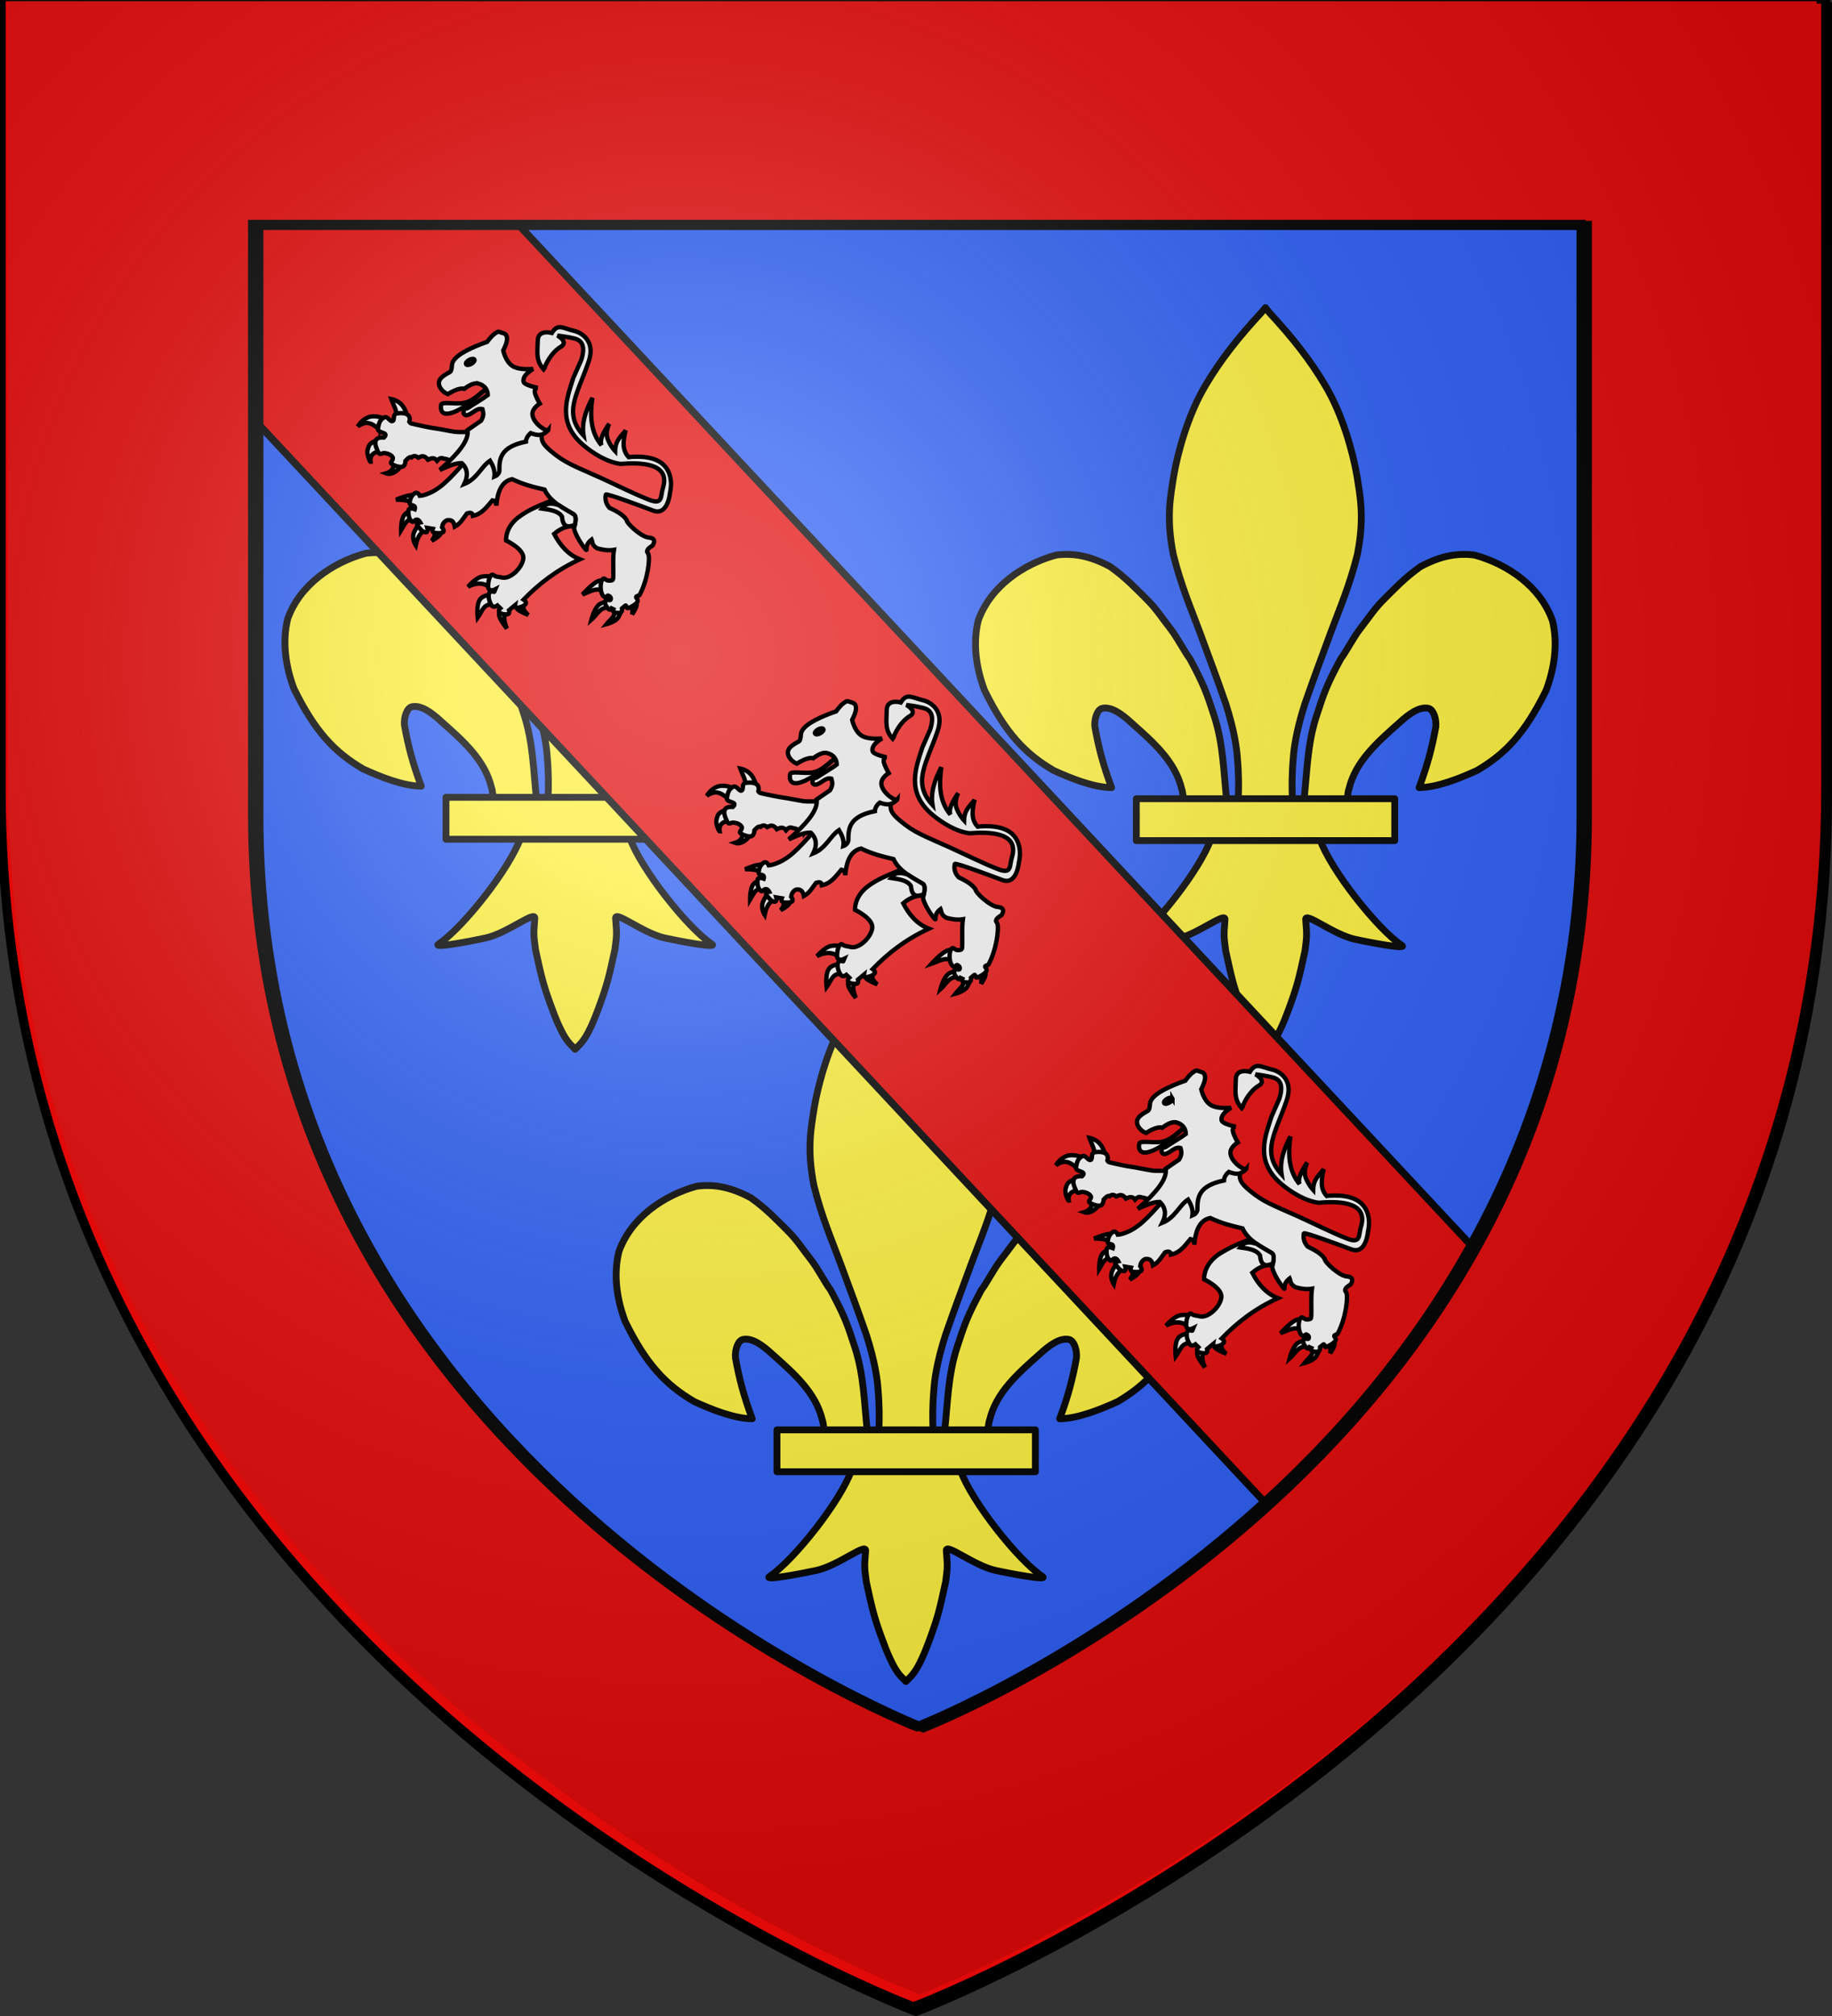 <?xml version="1.0" encoding="UTF-8" standalone="no"?>
<!-- Created with Inkscape (http://www.inkscape.org/) -->

<svg
   xmlns:dc="http://purl.org/dc/elements/1.1/"
   xmlns:cc="http://creativecommons.org/ns#"
   xmlns:rdf="http://www.w3.org/1999/02/22-rdf-syntax-ns#"
   xmlns:svg="http://www.w3.org/2000/svg"
   xmlns="http://www.w3.org/2000/svg"
   xmlns:xlink="http://www.w3.org/1999/xlink"
   xmlns:sodipodi="http://sodipodi.sourceforge.net/DTD/sodipodi-0.dtd"
   xmlns:inkscape="http://www.inkscape.org/namespaces/inkscape"
   version="1.0"
   width="600"
   height="660"
   id="svg2"
   style="display:inline"
   inkscape:version="0.48.2 r9819"
   sodipodi:docname="Pierre_de_Carency.svg">
  <rect width="100%" height="100%" fill="#333333" stroke="none"/>
  <sodipodi:namedview
     pagecolor="#ffffff"
     bordercolor="#666666"
     borderopacity="1"
     objecttolerance="10"
     gridtolerance="10"
     guidetolerance="10"
     inkscape:pageopacity="0"
     inkscape:pageshadow="2"
     inkscape:window-width="1366"
     inkscape:window-height="706"
     id="namedview19"
     showgrid="false"
     inkscape:zoom="0.25284425"
     inkscape:cx="290.32045"
     inkscape:cy="145.68106"
     inkscape:window-x="-8"
     inkscape:window-y="-8"
     inkscape:window-maximized="1"
     inkscape:current-layer="svg2" />
  <desc
     id="desc4">Blason Vide 3D</desc>
  <defs
     id="defs6">
    <linearGradient
       id="linearGradient2893">
      <stop
         id="stop2895"
         style="stop-color:#ffffff;stop-opacity:0.314"
         offset="0" />
      <stop
         id="stop2897"
         style="stop-color:#ffffff;stop-opacity:0.251"
         offset="0.19" />
      <stop
         id="stop2901"
         style="stop-color:#6b6b6b;stop-opacity:0.125"
         offset="0.6" />
      <stop
         id="stop2899"
         style="stop-color:#000000;stop-opacity:0.125"
         offset="1" />
    </linearGradient>
    <radialGradient
       cx="221.445"
       cy="226.331"
       r="300"
       fx="221.445"
       fy="226.331"
       id="radialGradient3163"
       xlink:href="#linearGradient2893"
       gradientUnits="userSpaceOnUse"
       gradientTransform="matrix(1.353,0,0,1.349,-77.629,-85.747)" />
    <radialGradient
       r="300"
       fy="218.901"
       fx="225.524"
       cy="218.901"
       cx="225.524"
       gradientTransform="matrix(0,1.386,-1.323,-5.741131e-8,-158.082,-109.541)"
       gradientUnits="userSpaceOnUse"
       id="radialGradient2871"
       xlink:href="#linearGradient2955"
       inkscape:collect="always" />
    <radialGradient
       r="300"
       fy="218.901"
       fx="225.524"
       cy="218.901"
       cx="225.524"
       gradientTransform="matrix(0,1.749,-1.593,-1.049767e-7,551.788,-191.29)"
       gradientUnits="userSpaceOnUse"
       id="radialGradient2865"
       xlink:href="#linearGradient2955"
       inkscape:collect="always" />
    <radialGradient
       r="300"
       fy="218.901"
       fx="225.524"
       cy="218.901"
       cx="225.524"
       gradientTransform="matrix(-4.167939e-4,2.183,-1.884,-3.599562e-4,615.597,-289.121)"
       gradientUnits="userSpaceOnUse"
       id="radialGradient1911"
       xlink:href="#linearGradient2955"
       inkscape:collect="always" />
    <clipPath
       id="clip">
      <path
         id="path10"
         d="M 0,-200 L 0,600 L 300,600 L 300,-200 L 0,-200 z " />
    </clipPath>
    <polygon
       points="0,-1 0.588,0.809 -0.951,-0.309 0.951,-0.309 -0.588,0.809 0,-1 "
       transform="scale(53,53)"
       id="star" />
    <radialGradient
       gradientUnits="userSpaceOnUse"
       gradientTransform="matrix(-4.167939e-4,2.183,-1.884,-3.599562e-4,615.597,-289.121)"
       r="300"
       fy="218.901"
       fx="225.524"
       cy="218.901"
       cx="225.524"
       id="radialGradient2961"
       xlink:href="#linearGradient2955"
       inkscape:collect="always" />
    <linearGradient
       id="linearGradient2955">
      <stop
         style="stop-color:#fd0000;stop-opacity:1;"
         offset="0"
         id="stop2867" />
      <stop
         id="stop2873"
         offset="0.5"
         style="stop-color:#e77275;stop-opacity:0.659;" />
      <stop
         id="stop2959"
         offset="1"
         style="stop-color:black;stop-opacity:0.323;" />
    </linearGradient>
    <linearGradient
       id="linearGradient2885">
      <stop
         style="stop-color:white;stop-opacity:1;"
         offset="0"
         id="stop2887" />
      <stop
         id="stop2891"
         offset="0.229"
         style="stop-color:white;stop-opacity:1;" />
      <stop
         style="stop-color:black;stop-opacity:1;"
         offset="1"
         id="stop2889" />
    </linearGradient>
    <linearGradient
       id="linearGradient2893-0">
      <stop
         id="stop2895-9"
         offset="0"
         style="stop-color:white;stop-opacity:0.314;" />
      <stop
         style="stop-color:white;stop-opacity:0.251;"
         offset="0.19"
         id="stop2897-4" />
      <stop
         id="stop2901-8"
         offset="0.6"
         style="stop-color:#6b6b6b;stop-opacity:0.125;" />
      <stop
         id="stop2899-8"
         offset="1"
         style="stop-color:black;stop-opacity:0.125;" />
    </linearGradient>
    <radialGradient
       cx="221.445"
       cy="226.331"
       r="300"
       fx="221.445"
       fy="226.331"
       id="radialGradient3163-1"
       xlink:href="#linearGradient2893-7"
       gradientUnits="userSpaceOnUse"
       gradientTransform="matrix(1.353,0,0,1.349,-77.629,-85.747)" />
    <linearGradient
       id="linearGradient2893-7">
      <stop
         id="stop2895-4"
         style="stop-color:#ffffff;stop-opacity:0.314"
         offset="0" />
      <stop
         id="stop2897-0"
         style="stop-color:#ffffff;stop-opacity:0.251"
         offset="0.19" />
      <stop
         id="stop2901-9"
         style="stop-color:#6b6b6b;stop-opacity:0.125"
         offset="0.6" />
      <stop
         id="stop2899-4"
         style="stop-color:#000000;stop-opacity:0.125"
         offset="1" />
    </linearGradient>
    <radialGradient
       r="300"
       fy="226.331"
       fx="221.445"
       cy="226.331"
       cx="221.445"
       gradientTransform="matrix(1.353,0,0,1.349,-77.629,-85.747)"
       gradientUnits="userSpaceOnUse"
       id="radialGradient3040-1"
       xlink:href="#linearGradient2893-7-7"
       inkscape:collect="always" />
    <linearGradient
       id="linearGradient2893-7-7">
      <stop
         id="stop2895-4-1"
         style="stop-color:#ffffff;stop-opacity:0.314"
         offset="0" />
      <stop
         id="stop2897-0-1"
         style="stop-color:#ffffff;stop-opacity:0.251"
         offset="0.19" />
      <stop
         id="stop2901-9-5"
         style="stop-color:#6b6b6b;stop-opacity:0.125"
         offset="0.6" />
      <stop
         id="stop2899-4-2"
         style="stop-color:#000000;stop-opacity:0.125"
         offset="1" />
    </linearGradient>
    <radialGradient
       inkscape:collect="always"
       xlink:href="#linearGradient2893-7-7"
       id="radialGradient3131"
       gradientUnits="userSpaceOnUse"
       gradientTransform="matrix(1.353,0,0,1.349,-77.629,-85.747)"
       cx="221.445"
       cy="226.331"
       fx="221.445"
       fy="226.331"
       r="300" />
  </defs>
  <g
     id="layer3"
     style="display:inline;fill:#2b5df2">
    <path
       d="M 300,658.5 C 300,658.5 598.5,546.18 598.5,260.728 C 598.5,-24.723 598.5,2.176 598.5,2.176 L 1.5,2.176 L 1.5,260.728 C 1.5,546.18 300,658.5 300,658.5 z"
       id="path2855"
       style="fill:#2b5df2;fill-opacity:1;fill-rule:evenodd;stroke:none;stroke-width:1px;stroke-linecap:butt;stroke-linejoin:miter;stroke-opacity:1" />
  </g>
  <g
     id="g20851"
     inkscape:label="Meubles"
     transform="translate(-9.5231628e-6,1.4125253e-4)">
    <g
       id="g20348"
       transform="translate(-1.5,1.5)">
      <path
         inkscape:connector-curvature="0"
         sodipodi:nodetypes="cccccc"
         d="m 301.5,657 c 0,0 298.5,-112.32 298.5,-397.772 0,-285.452 0,-258.552 0,-258.552 l -597,0 0,258.552 c 0,285.452 298.5,397.772 298.5,397.772 z"
         style="fill:#2b5df2;fill-opacity:1;fill-rule:evenodd;stroke:none;display:inline"
         id="path20315" />
      <g
         transform="matrix(0.747,0,0,0.747,75.896,83.485)"
         id="g17872">
        <g
           style="display:inline"
           id="g17874" />
        <g
           id="g17878"
           transform="matrix(1.224,0,0,1.224,-67.093,-52.678)"
           style="stroke:#000000;stroke-width:2.451;stroke-miterlimit:4;stroke-opacity:1;stroke-dasharray:none">
          <g
             transform="matrix(0.249,0,0,0.249,57.651,48.604)"
             style="stroke:#000000;stroke-width:9.836;stroke-miterlimit:4;stroke-opacity:1;stroke-dasharray:none;display:inline"
             id="g2842">
            <g
               transform="translate(0,4)"
               style="fill:#ffffff;fill-opacity:1;stroke:#000000;stroke-width:9.836;stroke-miterlimit:4;stroke-opacity:1;stroke-dasharray:none"
               id="g13018" />
          </g>
          <g
             transform="matrix(0.25,0,0,0.25,57.636,48.129)"
             style="fill:#fcef3c;fill-opacity:1;stroke:#000000;stroke-width:9.818;stroke-linecap:round;stroke-linejoin:round;stroke-miterlimit:4;stroke-opacity:1;stroke-dasharray:none;display:inline"
             id="g3749">
            <g
               transform="translate(0,4)"
               style="fill:#fcef3c;fill-opacity:1;stroke:#000000;stroke-width:9.818;stroke-linecap:round;stroke-linejoin:round;stroke-miterlimit:4;stroke-opacity:1;stroke-dasharray:none"
               id="g3751">
              <g
                 id="g1926"
                 style="stroke:#000000;stroke-width:9.818;stroke-miterlimit:4;stroke-opacity:1;stroke-dasharray:none">
                <path
                   inkscape:connector-curvature="0"
                   id="path3753"
                   style="fill:#fcef3c;fill-opacity:1;fill-rule:evenodd;stroke:#000000;stroke-width:9.818;stroke-linecap:round;stroke-linejoin:round;stroke-miterlimit:4;stroke-opacity:1;stroke-dasharray:none"
                   d="m 431.94,748.089 c -4.504,-41.366 -4.846,-80.569 -17.814,-120.552 -11.073,-34.137 -14.732,-44.736 -35.015,-82.539 -6.412,-7.959 -18.335,-30.862 -27.71,-42.854 -15.183,-19.421 -20.13,-28.635 -36.426,-44.64 -13.351,-13.113 -27.883,-28.799 -50.122,-44.563 -29.5,-15.924 -53.619,-19.748 -77.762,-16.629 -47.984,13.203 -94.42,45.497 -111.639,93.793 -8.066,33.179 -3.086,67.885 8.994,100.164 30.185,61.561 58.455,91.132 99.274,115.02 23.694,10.746 56.744,24.362 83.066,24.506 -11.892,-31.452 -18.87,-58.178 -24.041,-87.29 -1.011,-10.544 3.066,-25 11.065,-26.512 12.27,-2.32 26.515,7.045 42.004,21.428 29.977,26.712 62.103,54.246 71.601,94.403 1.928,5.291 1.389,11.406 3.541,16.61" />
                <path
                   inkscape:connector-curvature="0"
                   id="path3755"
                   style="fill:#fcef3c;fill-opacity:1;fill-rule:nonzero;stroke:#000000;stroke-width:9.818;stroke-linecap:round;stroke-linejoin:round;stroke-miterlimit:4;stroke-opacity:1;stroke-dasharray:none"
                   d="m 482.218,47.919 c -33.098,35.681 -59.343,68.684 -80.741,105.127 -24.62,40.856 -39.739,95.5 -45.565,129.659 -4.509,29.136 -11.17,59.565 -0.583,112.855 11.28,45.26 25.263,76.896 38.056,111.47 14.785,39.923 25.436,68.588 37.217,102.503 12.732,39.653 15.863,65.385 16.622,77.169 2.195,24.446 2.071,44.243 1.203,61.385 l 77.898,0 c -0.868,-17.142 -0.992,-36.939 1.203,-61.385 0.759,-11.783 3.89,-37.515 16.622,-77.169 11.781,-33.915 22.432,-62.58 37.217,-102.503 12.793,-34.574 26.776,-66.209 38.056,-111.47 10.587,-53.291 3.926,-83.719 -0.583,-112.855 -5.826,-34.159 -20.945,-88.804 -45.565,-129.659 -21.311,-36.294 -47.434,-69.177 -80.34,-104.69 l -5.413,-6.903 -5.304,6.466 z" />
                <path
                   inkscape:connector-curvature="0"
                   id="path3757"
                   style="fill:#fcef3c;fill-opacity:1;fill-rule:evenodd;stroke:#000000;stroke-width:9.818;stroke-linecap:round;stroke-linejoin:round;stroke-miterlimit:4;stroke-opacity:1;stroke-dasharray:none"
                   d="m 409.569,802.947 c -16.286,45.644 -82.688,129.235 -117.958,153.062 -9.148,6.18 43.726,-3.559 67.4,-8.748 31.05,-6.806 71.408,-39.89 70.462,-28.214 -1.964,24.23 -1.636,23.83 1.021,44.69 8.294,38.123 10.757,49.057 21.215,78.007 4.935,13.663 9.156,24.226 11.92,30.109 4.849,10.323 10.424,22.272 19.976,30.875 l 3.712,3.951 3.834,-3.951 c 9.357,-8.664 15.061,-20.08 19.976,-30.875 2.693,-5.916 6.984,-16.446 11.92,-30.109 10.458,-28.95 12.957,-39.884 21.251,-78.007 2.657,-20.86 2.948,-20.46 0.984,-44.69 -0.946,-11.676 39.411,21.408 70.462,28.214 23.673,5.189 76.547,14.928 67.4,8.748 -35.27,-23.827 -101.636,-107.418 -117.922,-153.062 l -155.65,0 z" />
                <path
                   inkscape:connector-curvature="0"
                   id="path3759"
                   style="fill:#fcef3c;fill-opacity:1;fill-rule:evenodd;stroke:#000000;stroke-width:9.818;stroke-linecap:round;stroke-linejoin:round;stroke-miterlimit:4;stroke-opacity:1;stroke-dasharray:none"
                   d="m 542.815,748.089 c 4.504,-41.366 4.846,-80.569 17.814,-120.552 11.073,-34.137 14.732,-44.736 35.015,-82.539 6.412,-7.959 18.335,-30.862 27.71,-42.854 15.183,-19.421 20.13,-28.635 36.426,-44.64 13.351,-13.113 27.883,-28.799 50.122,-44.563 29.5,-15.924 53.619,-19.748 77.762,-16.629 47.984,13.203 94.42,45.497 111.639,93.793 8.066,33.179 3.087,67.885 -8.994,100.164 -30.185,61.561 -58.455,91.132 -99.274,115.02 -23.694,10.746 -56.744,24.362 -83.066,24.506 11.892,-31.452 18.869,-58.178 24.041,-87.29 1.011,-10.544 -3.066,-25 -11.065,-26.512 -12.27,-2.32 -26.515,7.045 -42.004,21.428 -29.977,26.712 -62.103,54.246 -71.601,94.403 -1.928,5.291 -1.389,11.406 -3.541,16.61" />
                <rect
                   id="rect3761"
                   style="fill:#fcef3c;fill-opacity:1;stroke:#000000;stroke-width:9.818;stroke-linecap:round;stroke-linejoin:round;stroke-miterlimit:4;stroke-opacity:1;stroke-dasharray:none"
                   y="745.765"
                   x="302.263"
                   height="60.077"
                   width="370.804" />
              </g>
            </g>
          </g>
          <g
             transform="matrix(0.25,0,0,0.25,343.636,48.129)"
             style="fill:#fcef3c;fill-opacity:1;stroke:#000000;stroke-width:9.818;stroke-linecap:round;stroke-linejoin:round;stroke-miterlimit:4;stroke-opacity:1;stroke-dasharray:none;display:inline"
             id="g3791">
            <g
               transform="translate(0,4)"
               style="fill:#fcef3c;fill-opacity:1;stroke:#000000;stroke-width:9.818;stroke-linecap:round;stroke-linejoin:round;stroke-miterlimit:4;stroke-opacity:1;stroke-dasharray:none"
               id="g3793" />
          </g>
          <g
             transform="matrix(0.25,0,0,0.25,200.636,311.748)"
             style="fill:#fcef3c;fill-opacity:1;stroke:#000000;stroke-width:9.818;stroke-linecap:round;stroke-linejoin:round;stroke-miterlimit:4;stroke-opacity:1;stroke-dasharray:none;display:inline"
             id="g3805">
            <g
               transform="translate(0,4)"
               style="fill:#fcef3c;fill-opacity:1;stroke:#000000;stroke-width:9.818;stroke-linecap:round;stroke-linejoin:round;stroke-miterlimit:4;stroke-opacity:1;stroke-dasharray:none"
               id="g3807" />
          </g>
        </g>
        <path
           inkscape:connector-curvature="0"
           id="path1933"
           style="fill:#fcef3c;fill-opacity:1;fill-rule:evenodd;stroke:#000000;stroke-width:3;stroke-linecap:round;stroke-linejoin:round;stroke-miterlimit:4;stroke-opacity:1;stroke-dasharray:none;display:inline"
           d="m 438.234,236.998 c -1.376,-12.641 -1.481,-24.621 -5.443,-36.839 -3.383,-10.432 -4.501,-13.671 -10.698,-25.223 -1.959,-2.432 -5.602,-9.431 -8.467,-13.095 -4.639,-5.935 -6.151,-8.75 -11.13,-13.641 -4.079,-4.007 -8.519,-8.8 -15.314,-13.618 -9.014,-4.866 -16.383,-6.035 -23.76,-5.081 -14.661,4.035 -28.849,13.903 -34.111,28.662 -2.465,10.139 -0.943,20.744 2.748,30.609 9.223,18.812 17.86,27.848 30.332,35.148 7.24,3.284 17.338,7.444 25.38,7.489 -3.633,-9.611 -5.765,-17.778 -7.346,-26.674 -0.309,-3.222 0.937,-7.639 3.381,-8.102 3.749,-0.709 8.102,2.153 12.834,6.548 9.159,8.163 18.975,16.577 21.877,28.848 0.589,1.617 0.424,3.485 1.082,5.076" />
        <path
           inkscape:connector-curvature="0"
           id="path1935"
           style="fill:#fcef3c;fill-opacity:1;fill-rule:nonzero;stroke:#000000;stroke-width:3;stroke-linecap:round;stroke-linejoin:round;stroke-miterlimit:4;stroke-opacity:1;stroke-dasharray:none;display:inline"
           d="m 453.596,23.038 c -10.113,10.903 -18.132,20.989 -24.67,32.125 -7.522,12.485 -12.142,29.183 -13.922,39.622 -1.378,8.904 -3.413,18.202 -0.178,34.487 3.446,13.831 7.719,23.498 11.628,34.063 4.517,12.2 7.772,20.959 11.371,31.323 3.89,12.117 4.847,19.981 5.079,23.581 0.671,7.47 0.633,13.52 0.368,18.758 l 23.801,0 c -0.265,-5.238 -0.303,-11.288 0.368,-18.758 0.232,-3.601 1.189,-11.464 5.079,-23.581 3.6,-10.364 6.854,-19.123 11.371,-31.323 3.909,-10.565 8.181,-20.233 11.628,-34.063 3.235,-16.285 1.2,-25.583 -0.178,-34.487 C 493.56,84.346 488.94,67.648 481.418,55.163 474.906,44.072 466.925,34.024 456.87,23.172 l -1.654,-2.11 -1.621,1.976 z" />
        <path
           inkscape:connector-curvature="0"
           id="path1937"
           style="fill:#fcef3c;fill-opacity:1;fill-rule:evenodd;stroke:#000000;stroke-width:3;stroke-linecap:round;stroke-linejoin:round;stroke-miterlimit:4;stroke-opacity:1;stroke-dasharray:none;display:inline"
           d="m 431.399,253.762 c -4.976,13.948 -25.265,39.492 -36.041,46.773 -2.795,1.888 13.36,-1.088 20.593,-2.673 9.487,-2.08 21.818,-12.19 21.529,-8.622 -0.6,7.404 -0.5,7.282 0.312,13.656 2.534,11.65 3.287,14.991 6.482,23.838 1.508,4.175 2.798,7.403 3.642,9.201 1.482,3.155 3.185,6.806 6.103,9.435 l 1.134,1.208 1.171,-1.208 c 2.859,-2.648 4.602,-6.136 6.103,-9.435 0.823,-1.808 2.134,-5.026 3.642,-9.201 3.195,-8.847 3.959,-12.188 6.493,-23.838 0.812,-6.375 0.901,-6.252 0.301,-13.656 -0.289,-3.568 12.042,6.542 21.529,8.622 7.233,1.586 23.388,4.562 20.593,2.673 -10.777,-7.281 -31.054,-32.825 -36.03,-46.773 l -47.557,0 z" />
        <path
           inkscape:connector-curvature="0"
           id="path1939"
           style="fill:#fcef3c;fill-opacity:1;fill-rule:evenodd;stroke:#000000;stroke-width:3;stroke-linecap:round;stroke-linejoin:round;stroke-miterlimit:4;stroke-opacity:1;stroke-dasharray:none;display:inline"
           d="m 472.111,236.998 c 1.376,-12.641 1.481,-24.621 5.443,-36.839 3.383,-10.432 4.501,-13.671 10.698,-25.223 1.959,-2.432 5.602,-9.431 8.467,-13.095 4.639,-5.935 6.151,-8.75 11.13,-13.641 4.079,-4.007 8.519,-8.8 15.314,-13.618 9.014,-4.866 16.383,-6.035 23.76,-5.081 14.661,4.035 28.849,13.903 34.111,28.662 2.465,10.139 0.943,20.744 -2.748,30.609 -9.223,18.812 -17.86,27.848 -30.332,35.148 -7.24,3.284 -17.338,7.444 -25.38,7.489 3.633,-9.611 5.765,-17.778 7.346,-26.674 0.309,-3.222 -0.937,-7.639 -3.381,-8.102 -3.749,-0.709 -8.102,2.153 -12.834,6.548 -9.159,8.163 -18.975,16.577 -21.877,28.848 -0.589,1.617 -0.424,3.485 -1.082,5.076" />
        <rect
           id="rect1941"
           style="fill:#fcef3c;fill-opacity:1;stroke:#000000;stroke-width:3;stroke-linecap:round;stroke-linejoin:round;stroke-miterlimit:4;stroke-opacity:1;stroke-dasharray:none;display:inline"
           y="236.288"
           x="398.612"
           height="18.358"
           width="113.296" />
        <path
           inkscape:connector-curvature="0"
           id="path1943"
           style="fill:#fcef3c;fill-opacity:1;fill-rule:evenodd;stroke:#000000;stroke-width:3;stroke-linecap:round;stroke-linejoin:round;stroke-miterlimit:4;stroke-opacity:1;stroke-dasharray:none;display:inline"
           d="m 280.674,513.603 c -1.376,-12.641 -1.481,-24.621 -5.443,-36.839 -3.383,-10.432 -4.501,-13.671 -10.698,-25.223 -1.959,-2.432 -5.602,-9.431 -8.467,-13.095 -4.639,-5.935 -6.151,-8.75 -11.13,-13.641 -4.079,-4.007 -8.519,-8.8 -15.314,-13.618 -9.014,-4.866 -16.383,-6.035 -23.76,-5.081 -14.661,4.035 -28.849,13.903 -34.111,28.662 -2.465,10.139 -0.943,20.744 2.748,30.609 9.223,18.812 17.86,27.848 30.332,35.148 7.24,3.284 17.338,7.444 25.38,7.489 -3.633,-9.611 -5.765,-17.778 -7.346,-26.674 -0.309,-3.222 0.937,-7.639 3.381,-8.102 3.749,-0.709 8.102,2.153 12.834,6.548 9.159,8.163 18.975,16.577 21.877,28.848 0.589,1.617 0.424,3.485 1.082,5.076" />
        <g
           id="g17900" />
        <path
           inkscape:connector-curvature="0"
           id="path1945"
           style="fill:#fcef3c;fill-opacity:1;fill-rule:nonzero;stroke:#000000;stroke-width:3;stroke-linecap:round;stroke-linejoin:round;stroke-miterlimit:4;stroke-opacity:1;stroke-dasharray:none;display:inline"
           d="m 296.036,299.643 c -10.113,10.903 -18.132,20.989 -24.67,32.125 -7.522,12.485 -12.142,29.183 -13.922,39.622 -1.378,8.904 -3.413,18.202 -0.178,34.487 3.446,13.831 7.719,23.498 11.628,34.063 4.517,12.2 7.772,20.959 11.371,31.323 3.89,12.117 4.847,19.981 5.079,23.581 0.671,7.47 0.633,13.52 0.368,18.758 l 23.801,0 c -0.265,-5.238 -0.303,-11.288 0.368,-18.758 0.232,-3.601 1.189,-11.464 5.079,-23.581 3.6,-10.364 6.854,-19.123 11.371,-31.323 3.909,-10.565 8.181,-20.233 11.628,-34.063 3.235,-16.285 1.2,-25.583 -0.178,-34.487 -1.78,-10.438 -6.399,-27.137 -13.922,-39.622 -6.511,-11.091 -14.493,-21.139 -24.547,-31.991 l -1.654,-2.11 -1.621,1.976 z" />
        <path
           inkscape:connector-curvature="0"
           id="path1947"
           style="fill:#fcef3c;fill-opacity:1;fill-rule:evenodd;stroke:#000000;stroke-width:3;stroke-linecap:round;stroke-linejoin:round;stroke-miterlimit:4;stroke-opacity:1;stroke-dasharray:none;display:inline"
           d="m 273.839,530.367 c -4.976,13.948 -25.265,39.492 -36.041,46.773 -2.795,1.888 13.36,-1.088 20.593,-2.673 9.487,-2.08 21.818,-12.19 21.529,-8.622 -0.6,7.404 -0.5,7.282 0.312,13.657 2.534,11.65 3.287,14.991 6.482,23.838 1.508,4.175 2.798,7.403 3.642,9.201 1.482,3.155 3.185,6.806 6.103,9.435 l 1.134,1.208 1.171,-1.208 c 2.859,-2.648 4.602,-6.136 6.103,-9.435 0.823,-1.808 2.134,-5.026 3.642,-9.201 3.195,-8.847 3.959,-12.188 6.493,-23.838 0.812,-6.375 0.901,-6.252 0.301,-13.657 -0.289,-3.568 12.042,6.542 21.529,8.622 7.233,1.586 23.388,4.562 20.593,2.673 -10.777,-7.281 -31.054,-32.825 -36.03,-46.773 l -47.557,0 z" />
        <path
           inkscape:connector-curvature="0"
           id="path1949"
           style="fill:#fcef3c;fill-opacity:1;fill-rule:evenodd;stroke:#000000;stroke-width:3;stroke-linecap:round;stroke-linejoin:round;stroke-miterlimit:4;stroke-opacity:1;stroke-dasharray:none;display:inline"
           d="m 314.551,513.603 c 1.376,-12.641 1.481,-24.621 5.443,-36.839 3.383,-10.432 4.501,-13.671 10.698,-25.223 1.959,-2.432 5.602,-9.431 8.467,-13.095 4.639,-5.935 6.151,-8.75 11.13,-13.641 4.079,-4.007 8.519,-8.8 15.314,-13.618 9.014,-4.866 16.383,-6.035 23.76,-5.081 14.661,4.035 28.849,13.903 34.111,28.662 2.465,10.139 0.943,20.744 -2.748,30.609 -9.223,18.812 -17.86,27.848 -30.332,35.148 -7.24,3.284 -17.338,7.444 -25.38,7.489 3.633,-9.611 5.765,-17.778 7.346,-26.674 0.309,-3.222 -0.937,-7.639 -3.381,-8.102 -3.749,-0.709 -8.102,2.153 -12.834,6.548 -9.159,8.163 -18.975,16.577 -21.877,28.848 -0.589,1.617 -0.424,3.485 -1.082,5.076" />
        <rect
           id="rect1951"
           style="fill:#fcef3c;fill-opacity:1;stroke:#000000;stroke-width:3;stroke-linecap:round;stroke-linejoin:round;stroke-miterlimit:4;stroke-opacity:1;stroke-dasharray:none;display:inline"
           y="512.893"
           x="241.053"
           height="18.358"
           width="113.296" />
        <g
           id="g17906" />
      </g>
    </g>
    <g
       id="g18045"
       style="display:inline"
       transform="translate(-2.3841858e-7,-1.2525328e-6)">
      <g
         id="g5810">
        <rect
           id="rect4923"
           style="fill:none;stroke:none"
           y="3.375078e-014"
           x="0"
           height="660"
           width="600" />
      </g>
    </g>
  </g>
  <g
     id="layer1"
     style="display:inline">
    <path
       d="M 300,658.5 C 300,658.5 1.5,546.18 1.5,260.728 C 1.5,-24.723 1.5,2.176 1.5,2.176 L 598.5,2.176 L 598.5,260.728 C 598.5,546.18 300,658.5 300,658.5 z"
       id="path1411"
       style="opacity:1;fill:none;fill-opacity:1;fill-rule:evenodd;stroke:#000000;stroke-width:3;stroke-linecap:butt;stroke-linejoin:miter;stroke-miterlimit:4;stroke-dasharray:none;stroke-opacity:1" />
  </g>
  <path
     id="path3000"
     style="fill:#e20909;stroke:#000000;stroke-width:2.376"
     d="m 82.108,57.891 0,78.251 351.519,376.476 c 23.917,-23.247 47.315,-51.686 65.961,-85.858 L 155.171,57.891 z"
     inkscape:connector-curvature="0" />
  <g
     transform="translate(29.151,-6.642)"
     style="display:inline;fill:#e20909;stroke:#000000;stroke-opacity:1;stroke-width:3;stroke-miterlimit:4;stroke-dasharray:none"
     inkscape:label="bordure"
     id="layer3-2">
    <g
       transform="matrix(0.996,0,0,0.998,-32.423,1.993)"
       id="g2315"
       style="fill:#e20909;stroke:#000000;stroke-opacity:1;stroke-width:3.008;stroke-miterlimit:4;stroke-dasharray:none">
      <path
         style="fill:#e20909;fill-opacity:1;fill-rule:evenodd;stroke:#000000;stroke-opacity:1;stroke-width:3.008;stroke-miterlimit:4;stroke-dasharray:none"
         d="m 3.646,3.547 0,1.5 0,258.531 c 0,286.497 299.469,399.188 299.469,399.188 l 0.531,0.188 0.531,-0.188 c -10e-6,10e-6 299.469,-112.69 299.469,-399.188 0,-142.726 0,-207.361 0,-236.312 -10e-6,-13.652 0,-18.488 0,-20.719 -10e-6,-0.135 0,-1.14 0,-1.25 -10e-6,-0.484 0,-0.729 0,-0.844 -10e-6,-0.029 0,-0.05 0,-0.062 -10e-6,-0.006 0,-0.029 0,-0.031 -10e-6,-2e-4 -0.75,-7e-5 -1.5,0 l 0,-0.812 -597,0 -1.5,0 z m 84.75,75.062 436.844,0 c -2e-5,1.769 0,5.207 0,15.281 -2e-5,21.879 0,70.735 0,178.594 -2e-5,213.12 -215.236,297.734 -218.406,298.969 C 303.803,570.273 88.396,485.675 88.396,272.484 l 0,-193.875 z"
         id="path5919"
         inkscape:connector-curvature="0" />
      <path
         style="fill:none;stroke:#000000;stroke-width:3.008;stroke-linecap:butt;stroke-linejoin:miter;stroke-miterlimit:4;stroke-opacity:1;display:inline;stroke-dasharray:none"
         d="m 86.355,78.27 436.844,0 c 0,1.769 0,5.207 0,15.281 0,21.879 0,70.735 0,178.594 0,213.12 -215.236,297.734 -218.406,298.969 -3.03,-1.18 -218.438,-85.778 -218.438,-298.969 l 0,-193.875 z"
         id="path7695"
         inkscape:connector-curvature="0" />
    </g>
  </g>
  <g
     inkscape:groupmode="layer"
     id="layer4"
     inkscape:label="Layer"
     style="display:inline"
     sodipodi:insensitive="true">
    <g
       id="layer2"
       style="display:inline"
       transform="translate(1.158,-5.593)">
      <path
         d="m 300,658.5 c 0,0 298.5,-112.32 298.5,-397.772 0,-285.452 0,-258.552 0,-258.552 l -597,0 0,258.552 C 1.5,546.18 300,658.5 300,658.5 z"
         id="path2875"
         style="fill:url(#radialGradient3131);fill-opacity:1;fill-rule:evenodd;stroke:none"
         inkscape:connector-curvature="0" />
    </g>
  </g>
  <g
     id="g3557"
     transform="matrix(1.216,0,0,1.216,466.932,-8.251)">
    <path
       id="path3272"
       d="m -181.549,230.912 c -0.85,1.913 -2.941,3.366 -4.465,2.799 0,0 1.701,-0.531 1.913,-1.701 0.283,-1.559 0,-2.091 0.283,-1.949 l 2.268,0.85 z"
       style="fill:#e6e6e6;fill-opacity:1;fill-rule:evenodd;stroke:#000000;stroke-width:1.169px;stroke-linecap:butt;stroke-linejoin:miter;stroke-miterlimit:4;stroke-opacity:1;stroke-dasharray:none"
       inkscape:connector-curvature="0" />
    <path
       id="path3274"
       d="m -187.112,227.9 c -1.878,-0.248 -3.366,0.744 -3.047,2.728 -0.213,0 -1.134,-2.091 -0.85,-3.189 0.319,-1.169 0.354,-1.524 1.453,-2.161 1.098,-0.673 2.87,-0.815 2.87,-0.815 l -0.425,3.437 z"
       style="fill:#e6e6e6;fill-opacity:1;fill-rule:evenodd;stroke:#000000;stroke-width:1.169px;stroke-linecap:butt;stroke-linejoin:miter;stroke-miterlimit:4;stroke-opacity:1;stroke-dasharray:none"
       inkscape:connector-curvature="0" />
    <path
       id="path3276"
       d="m -187.501,222.16 c -1.772,-1.453 -3.366,-3.083 -6.094,-1.134 0,0 0.921,-1.736 2.764,-2.445 2.303,-0.85 5.315,0.78 5.244,0.85 l -1.913,2.728 z"
       style="fill:#e6e6e6;fill-opacity:1;fill-rule:evenodd;stroke:#000000;stroke-width:1.169px;stroke-linecap:butt;stroke-linejoin:miter;stroke-miterlimit:4;stroke-opacity:1;stroke-dasharray:none"
       inkscape:connector-curvature="0" />
    <path
       id="path3278"
       d="m -183.32,218.333 c 0.39,-1.346 -0.744,-3.083 -1.311,-4.642 0,0 1.736,0.319 2.799,1.524 1.098,1.169 1.559,3.26 1.559,3.26 l -3.047,-0.142 z"
       style="fill:#e6e6e6;fill-opacity:1;fill-rule:evenodd;stroke:#000000;stroke-width:1.169px;stroke-linecap:butt;stroke-linejoin:miter;stroke-miterlimit:4;stroke-opacity:1;stroke-dasharray:none"
       inkscape:connector-curvature="0" />
    <path
       id="path3280"
       d="m -167.163,230.664 -1.878,0.142 c 0.213,-0.85 -0.673,-0.957 -1.488,-1.098 -0.638,-0.354 -1.24,0 -1.772,0.602 -0.673,-0.957 -1.559,-0.744 -2.445,-0.283 -1.098,-1.453 -1.843,-0.921 -2.587,-0.567 -0.78,-0.638 -1.382,-0.461 -1.807,-0.071 -0.319,-0.213 -0.815,-0.035 -1.665,0.921 0,0 0,1.488 -0.921,1.63 -0.921,0.106 -2.161,-0.354 -2.799,-0.815 -0.638,-0.461 0.709,-1.063 0.283,-1.772 -0.461,-0.744 -1.276,-0.992 -2.126,-1.098 -0.815,-0.142 -1.346,0.815 -1.807,-0.354 -0.496,-1.134 -0.992,-2.126 -0.602,-3.118 0.39,-0.957 2.161,-0.744 2.161,-0.744 0,0 0.744,-0.602 0.319,-0.992 -0.425,-0.354 -2.02,-0.531 -1.913,-1.311 0.213,-1.594 0.567,-2.48 1.594,-3.083 1.028,-0.602 1.594,1.205 2.339,0.992 0.709,-0.248 -0.106,-1.913 1.169,-2.091 1.276,-0.177 3.083,-0.142 3.402,1.134 0.248,1.098 -0.283,0.957 0.035,1.24 0.425,0.354 -0.283,0.213 2.303,0.78 1.098,0.213 2.657,0.567 4.287,0.815 1.63,0.213 3.65,0.673 5.28,0.921 1.63,0.248 2.906,0 4.004,0.177 1.063,0.177 1.736,0.283 1.736,0.283 l -5.102,7.76 z"
       style="fill:#e6e6e6;fill-opacity:1;fill-rule:evenodd;stroke:#000000;stroke-width:1.169px;stroke-linecap:butt;stroke-linejoin:miter;stroke-miterlimit:4;stroke-opacity:1;stroke-dasharray:none"
       inkscape:connector-curvature="0" />
    <path
       id="path3282"
       d="m -157.667,265.176 c -1.098,-2.232 -4.11,-2.197 -6.272,-0.957 0,0 2.02,-2.445 3.827,-2.764 1.807,-0.319 2.835,0.213 2.835,0.213 l -0.39,3.508 z"
       style="fill:#e6e6e6;fill-opacity:1;fill-rule:evenodd;stroke:#000000;stroke-width:1.169px;stroke-linecap:butt;stroke-linejoin:miter;stroke-miterlimit:4;stroke-opacity:1;stroke-dasharray:none"
       inkscape:connector-curvature="0" />
    <path
       id="path3284"
       d="m -156.887,269.038 c -2.906,-0.567 -3.224,1.843 -4.465,3.508 0,0 -0.39,-3.154 0.461,-4.677 0.886,-1.524 3.012,-1.453 3.012,-1.453 l 0.992,2.622 z"
       style="fill:#e6e6e6;fill-opacity:1;fill-rule:evenodd;stroke:#000000;stroke-width:1.169px;stroke-linecap:butt;stroke-linejoin:miter;stroke-miterlimit:4;stroke-opacity:1;stroke-dasharray:none"
       inkscape:connector-curvature="0" />
    <path
       id="path3286"
       d="m -153.698,271.129 c -0.567,0.78 -0.78,1.949 0.213,4.323 0,0 -1.524,-1.843 -1.949,-3.047 -0.425,-1.169 0.213,-1.736 0.213,-1.736 l 1.524,0.461 z"
       style="fill:#e6e6e6;fill-opacity:1;fill-rule:evenodd;stroke:#000000;stroke-width:1.169px;stroke-linecap:butt;stroke-linejoin:miter;stroke-miterlimit:4;stroke-opacity:1;stroke-dasharray:none"
       inkscape:connector-curvature="0" />
    <path
       id="path3288"
       d="m -149.021,268.932 c -0.248,1.063 0.213,1.984 1.311,2.87 0,0 -2.055,-0.815 -2.799,-1.417 -0.744,-0.602 -0.177,-0.957 -0.177,-0.957 l 1.665,-0.496 z"
       style="fill:#e6e6e6;fill-opacity:1;fill-rule:evenodd;stroke:#000000;stroke-width:1.169px;stroke-linecap:butt;stroke-linejoin:miter;stroke-miterlimit:4;stroke-opacity:1;stroke-dasharray:none"
       inkscape:connector-curvature="0" />
    <path
       id="path3290"
       d="m -148.135,244.022 c -0.85,0.496 -1.665,1.028 -2.339,1.559 -3.543,2.87 -3.224,6.165 -3.224,6.165 0,0 4.961,2.339 4.642,4.89 -0.319,2.516 -3.472,5.528 -5.634,5.138 l -1.63,-0.319 c -0.78,-0.142 -0.992,-0.957 -1.594,-0.071 -0.567,0.85 -0.673,2.445 -0.602,2.976 0.213,1.417 1.913,0.567 1.913,0.567 l -0.283,0.673 c 0.035,0.142 -0.992,-0.425 -1.311,0.213 -0.496,0.992 0.035,2.516 0.602,3.366 0.531,0.886 1.559,0.071 1.559,0.071 l 0.78,0.744 c 0,0 -0.638,0.567 -0.213,1.134 0.425,0.531 1.736,0.602 2.268,0.496 0.531,-0.106 0.283,-1.098 0.283,-1.098 l 1.63,-1.346 c 0,0 -0.142,0.85 0.744,0.673 0.85,-0.177 1.524,-0.354 2.055,-0.921 0.531,-0.567 -0.461,-1.24 -0.461,-1.24 3.969,-4.11 8.681,-7.902 15.13,-10.878 -3.189,-1.24 -5.315,-3.756 -6.909,-6.839 2.126,-1.807 3.827,-2.055 5.492,-2.126 0.213,-1.028 0.567,-2.657 -0.248,-3.154 -1.63,-0.992 -3.898,-2.091 -5.705,-3.756 -1.772,0.638 -4.571,1.772 -6.945,3.083 z"
       style="fill:#e6e6e6;fill-opacity:1;fill-rule:evenodd;stroke:#000000;stroke-width:1.169px;stroke-linecap:butt;stroke-linejoin:miter;stroke-miterlimit:4;stroke-opacity:1;stroke-dasharray:none"
       inkscape:connector-curvature="0" />
    <path
       id="path3292"
       d="m -178.962,241.719 c -0.921,-0.744 -2.516,-0.921 -4.358,-0.921 0,0 2.02,-0.886 3.366,-1.134 1.346,-0.283 2.02,0.071 2.02,0.071 l -1.028,1.984 z"
       style="fill:#e6e6e6;fill-opacity:1;fill-rule:evenodd;stroke:#000000;stroke-width:1.169px;stroke-linecap:butt;stroke-linejoin:miter;stroke-miterlimit:4;stroke-opacity:1;stroke-dasharray:none"
       inkscape:connector-curvature="0" />
    <path
       id="path3294"
       d="m -178.537,246.042 c -2.126,-0.177 -2.587,1.63 -3.437,3.012 0,0 -0.035,-2.516 0.638,-3.827 0.709,-1.276 2.126,-1.346 2.126,-1.346 l 0.673,2.161 z"
       style="fill:#e6e6e6;fill-opacity:1;fill-rule:evenodd;stroke:#000000;stroke-width:1.169px;stroke-linecap:butt;stroke-linejoin:miter;stroke-miterlimit:4;stroke-opacity:1;stroke-dasharray:none"
       inkscape:connector-curvature="0" />
    <path
       id="path3296"
       d="m -175.454,248.947 c -1.063,0.602 -2.055,1.488 -2.587,4.146 0,0 -0.886,-1.382 -0.638,-2.799 0.213,-1.382 1.524,-2.835 1.524,-2.835 l 1.701,1.488 z"
       style="fill:#e6e6e6;fill-opacity:1;fill-rule:evenodd;stroke:#000000;stroke-width:1.169px;stroke-linecap:butt;stroke-linejoin:miter;stroke-miterlimit:4;stroke-opacity:1;stroke-dasharray:none"
       inkscape:connector-curvature="0" />
    <path
       id="path3298"
       d="m -172.938,249.373 c 0.283,0.602 -0.035,1.559 -0.78,2.445 0,0 1.736,-0.886 2.232,-1.63 0.496,-0.709 0.035,-1.169 0.035,-1.169 l -1.488,0.354 z"
       style="fill:#e6e6e6;fill-opacity:1;fill-rule:evenodd;stroke:#000000;stroke-width:1.169px;stroke-linecap:butt;stroke-linejoin:miter;stroke-miterlimit:4;stroke-opacity:1;stroke-dasharray:none"
       inkscape:connector-curvature="0" />
    <path
       id="path3300"
       d="m -120.781,269.215 c 0.744,0.035 1.276,0.425 1.063,2.409 0,0 1.028,-1.488 1.169,-2.374 0.142,-0.85 -0.638,-1.063 -0.638,-1.063 l -1.594,1.028 z"
       style="fill:#e6e6e6;fill-opacity:1;fill-rule:evenodd;stroke:#000000;stroke-width:1.169px;stroke-linecap:butt;stroke-linejoin:miter;stroke-miterlimit:4;stroke-opacity:1;stroke-dasharray:none"
       inkscape:connector-curvature="0" />
    <path
       id="path3302"
       d="m -124.749,270.455 c 0.815,1.524 -0.673,2.268 -1.913,3.862 0,0 2.551,-0.673 3.224,-1.913 0.673,-1.205 0.815,-2.055 0.815,-2.055 l -2.126,0.106 z"
       style="fill:#e6e6e6;fill-opacity:1;fill-rule:evenodd;stroke:#000000;stroke-width:1.169px;stroke-linecap:butt;stroke-linejoin:miter;stroke-miterlimit:4;stroke-opacity:1;stroke-dasharray:none"
       inkscape:connector-curvature="0" />
    <path
       id="path3304"
       d="m -125.777,270.03 c -2.409,-0.744 -3.402,1.772 -4.925,3.118 0,0 0.673,-2.693 1.807,-3.862 1.134,-1.169 2.693,-0.85 2.693,-0.85 l 0.425,1.594 z"
       style="fill:#e6e6e6;fill-opacity:1;fill-rule:evenodd;stroke:#000000;stroke-width:1.169px;stroke-linecap:butt;stroke-linejoin:miter;stroke-miterlimit:4;stroke-opacity:1;stroke-dasharray:none"
       inkscape:connector-curvature="0" />
    <path
       id="path3306"
       d="m -126.804,266.097 c -2.055,-2.197 -4.181,-0.531 -6.307,0.177 0,0 2.268,-2.516 3.756,-3.331 1.453,-0.85 2.091,-0.035 2.091,-0.035 l 0.461,3.189 z"
       style="fill:#e6e6e6;fill-opacity:1;fill-rule:evenodd;stroke:#000000;stroke-width:1.169px;stroke-linecap:butt;stroke-linejoin:miter;stroke-miterlimit:4;stroke-opacity:1;stroke-dasharray:none"
       inkscape:connector-curvature="0" />
    <path
       id="path3308"
       d="m -162.131,227.333 c 0,0 -4.677,5.988 -8.291,9.142 -3.579,3.118 -6.52,3.295 -6.52,3.295 0,0 -0.531,-1.346 -1.488,-0.638 -0.921,0.744 -1.24,1.807 -1.205,2.764 0.035,0.461 0.815,0.319 1.169,0.567 0.39,0.283 0.177,0.886 0.177,0.886 0,0 -1.63,-0.638 -1.665,0.354 -0.071,0.992 -0.035,2.161 0.886,2.941 0.425,0.39 0.709,-0.461 1.276,-0.496 0.602,-0.071 0.992,0.744 0.992,0.744 0,0 -1.346,0.248 -0.709,0.957 0.638,0.673 1.063,1.524 2.02,1.701 0.957,0.142 0.567,-1.169 0.567,-1.169 l 1.488,0.248 c 0,0 -0.354,0.957 0.496,1.098 0.815,0.142 1.665,0.106 2.232,-0.213 0.567,-0.319 -0.213,-1.311 -0.213,-1.311 0.142,-0.815 0.496,-1.524 1.311,-1.913 1.488,-0.248 1.878,0.638 2.126,1.736 1.594,-0.85 2.268,-2.268 3.26,-3.543 1.028,-0.39 1.524,-0.142 1.594,0.638 2.551,-0.531 3.791,-2.48 5.244,-4.181 0.602,0.106 0.992,0.461 1.063,1.488 0.319,-4.287 1.736,-6.661 4.252,-7.193 3.154,1.524 5.74,2.126 8.717,2.835 1.594,3.437 5.457,5.138 7.866,6.626 1.134,0.709 0.035,3.579 0.106,3.969 0.673,2.551 3.189,5.776 3.331,5.634 -0.071,-1.276 0.496,-2.091 1.382,-2.764 0.319,0.744 0.035,1.453 1.559,2.339 1.524,0.425 3.012,0.638 4.465,0.39 -0.354,2.516 -0.071,5.067 -0.213,7.654 -0.035,0.673 -0.496,0.638 -1.169,0.673 -0.673,0.035 -1.169,-0.815 -1.559,-0.496 -0.957,0.744 -0.85,4.11 0.283,4.819 0.815,0.496 0.744,-0.496 1.169,-0.319 0.461,0.213 0.78,0.638 0.602,1.098 -0.177,0.425 -1.311,-0.354 -1.453,0.425 -0.177,0.78 0.39,1.594 0.886,2.091 0.496,0.531 0.815,-0.142 0.815,-0.142 l 0.461,0.213 c -0.142,0.248 -0.319,0.283 0,0.602 0.461,0.461 2.232,0.709 2.339,-0.283 0.035,-0.39 0,-0.567 0,-0.567 l 0.921,-0.78 c 0.213,-0.177 0.425,0.815 0.602,0.744 0.815,-0.213 2.445,-1.169 2.657,-1.807 0.319,-0.815 -1.028,-1.098 0.071,-1.524 0,0 0.354,0.035 0.496,-0.213 2.339,-4.5 2.693,-9.673 2.445,-10.701 -0.248,-1.028 -0.602,-0.709 -0.354,-1.346 0.248,-0.638 1.382,-1.205 1.382,-1.205 0,0 1.488,-2.02 -0.992,-2.232 -2.02,-0.142 -6.13,-3.933 -5.988,-4.748 -1.028,-1.488 -2.799,-2.374 -4.571,-3.26 -1.134,-1.24 -1.24,-2.409 -1.028,-3.579 0.283,-0.354 9.602,3.118 12.791,4.323 4.004,1.524 4.5,-4.854 4.5,-4.854 0,0 1.276,-4.606 -1.807,-7.547 -3.083,-2.87 -9.319,-1.949 -9.319,-1.949 -1.878,-2.02 -1.453,-4.606 -0.815,-7.228 -1.134,1.594 -2.764,2.516 -2.835,5.563 0,0 -1.311,-1.382 -2.02,-3.295 -0.709,-1.913 0.425,-4.075 0.425,-4.075 -1.524,2.232 -2.657,4.323 -2.091,5.776 -2.976,-3.508 -3.118,-8.008 -2.445,-12.756 -1.701,3.26 -2.941,6.591 -2.374,10.169 -5.598,-6.094 -1.594,-11.161 1.382,-19.949 2.197,-6.626 -3.579,-8.15 -3.579,-8.15 -3.472,-0.815 -4.713,-2.161 -6.343,0.496 0,0 -3.72,-1.063 -3.791,1.984 -0.071,3.508 -0.602,5.563 1.913,8.114 -0.673,-0.248 1.488,-4.783 4.287,-6.413 2.268,-1.276 -0.921,-3.012 -0.921,-3.012 0,0 2.693,0.319 4.429,0.78 1.772,0.425 3.331,1.524 2.02,5.776 l -2.126,4.854 c -1.63,5.209 -4.606,11.941 2.657,18.106 2.587,2.161 6.413,4.606 10.063,5.032 4.606,-0.354 13.5,-0.567 11.409,6.413 -0.744,2.268 0.071,4.677 -3.614,3.295 -3.685,-1.382 -9.106,-4.075 -13.252,-5.953 -6.732,-3.047 -9.39,-3.862 -13.287,-7.157 -3.933,-3.295 -1.665,-3.579 -3.154,-5.988 -1.488,-2.374 -2.799,-3.543 -2.799,-3.543 l -14.598,9.142 z"
       style="fill:#e6e6e6;fill-opacity:1;fill-rule:evenodd;stroke:#000000;stroke-width:1.169px;stroke-linecap:butt;stroke-linejoin:miter;stroke-miterlimit:4;stroke-opacity:1;stroke-dasharray:none"
       inkscape:connector-curvature="0" />
    <path
       id="path3310"
       d="m -158.552,210.609 c -2.728,2.091 -4.996,4.642 -8.362,6.236 -4.535,2.161 -4.465,-0.602 -4.287,-1.63 0.213,-0.957 3.72,-0.071 6.059,-0.461 2.728,-0.461 4.394,-2.764 6.591,-4.146 z"
       style="fill:#e6e6e6;fill-opacity:1;fill-rule:evenodd;stroke:#000000;stroke-width:1.169px;stroke-linecap:butt;stroke-linejoin:miter;stroke-miterlimit:4;stroke-opacity:1;stroke-dasharray:none"
       inkscape:connector-curvature="0" />
    <path
       id="path3312"
       d="m -161.104,209.546 c -1.134,-0.354 -2.551,0.39 -3.862,1.382 -0.425,-0.177 -1.807,-0.177 -4.429,1.453 -1.63,-0.673 -2.906,-2.445 -2.197,-3.827 0.709,-1.276 2.799,-2.055 2.941,-2.303 0.78,-1.488 -0.39,-2.232 2.055,-4.217 2.48,-1.984 7.795,-3.72 7.795,-3.72 0,0 1.134,-1.63 2.091,-2.268 0.921,-0.638 0.85,-0.567 1.665,-0.283 0.815,0.283 1.453,0.283 1.594,1.488 0.142,1.205 -1.028,3.331 -1.028,3.331 0,0 0.602,2.976 2.48,4.217 1.878,1.24 5.563,0.78 5.563,0.78 -1.311,0.815 -2.197,1.63 -2.48,2.48 -0.177,0.425 -0.177,1.028 0.213,1.346 0.85,0.709 3.508,1.276 3.508,1.276 0,0 -0.921,0.071 -0.78,1.134 0.142,1.063 1.346,3.118 1.346,3.118 0,0 -2.303,1.311 -1.949,3.154 0.461,2.551 4.217,4.642 4.287,3.898 0,0 -0.957,1.134 -2.091,1.311 -1.134,0.213 -2.657,-0.425 -2.657,-0.425 -0.815,0.638 -1.311,1.524 -1.311,2.303 -7.016,1.417 -7.157,4.677 -7.157,7.937 -0.177,0.709 -0.638,1.205 -1.346,1.453 0.248,-1.594 -0.39,-2.941 -1.169,-4.287 -2.374,1.559 -3.472,4.89 -6.945,6.272 0.992,-2.055 1.063,-3.933 -0.673,-5.598 -1.843,-0.071 -3.898,0.921 -5.917,1.807 5.138,-4.5 7.937,-8.008 7.512,-10.736 l 3.614,-2.48 c 0.921,-1.594 0.567,-2.303 0.354,-3.118 -1.524,-0.461 -2.587,1.24 -4.11,1.594 -0.673,0.177 -1.098,-0.496 -0.957,-0.85 0.071,-0.177 0,-0.602 0.213,-0.78 0.213,-0.177 0.638,-0.071 0.921,-0.283 1.028,-0.709 4.394,-2.693 5.386,-3.508 -0.035,-1.594 -1.028,-2.622 -2.48,-3.047 z"
       style="fill:#e6e6e6;fill-opacity:1;fill-rule:evenodd;stroke:#000000;stroke-width:1.169px;stroke-linecap:butt;stroke-linejoin:miter;stroke-miterlimit:4;stroke-opacity:1;stroke-dasharray:none"
       inkscape:connector-curvature="0" />
    <path
       id="path3314"
       d="m -162.237,203.062 c 0.177,0.283 -0.177,0.78 -0.815,1.134 -0.602,0.354 -1.24,0.39 -1.417,0.106 -0.177,-0.283 0.177,-0.78 0.815,-1.134 0.602,-0.354 1.24,-0.39 1.417,-0.106 z"
       style="fill:#e6e6e6;fill-opacity:1;fill-rule:evenodd;stroke:#000000;stroke-width:1.169px;stroke-linecap:butt;stroke-linejoin:miter;stroke-miterlimit:4;stroke-opacity:1;stroke-dasharray:none"
       inkscape:connector-curvature="0" />
    <path
       id="path3316"
       d="m -142.891,242.109 c -0.496,0.283 -0.709,0.709 -1.028,1.063 2.161,0.319 4.358,0.638 5.28,2.161 0.248,3.047 1.772,2.87 3.472,2.197 0.213,-0.992 0.425,-2.374 -0.319,-2.835 -1.169,-0.709 -2.657,-1.488 -4.075,-2.48 -0.425,-0.106 -0.921,-0.248 -1.453,-0.354 -0.921,-0.071 -1.488,0.035 -1.878,0.248 z"
       style="fill:#e6e6e6;fill-opacity:1;fill-rule:evenodd;stroke:#000000;stroke-width:1.169px;stroke-linecap:butt;stroke-linejoin:miter;stroke-miterlimit:4;stroke-opacity:1;stroke-dasharray:none"
       inkscape:connector-curvature="0" />
  </g>
  <g
     id="g3728">
    <g
       transform="matrix(1.216,0,0,1.216,451.058,-31.633)"
       id="g3507">
      <path
         inkscape:connector-curvature="0"
         style="fill:#e6e6e6;fill-opacity:1;fill-rule:evenodd;stroke:#000000;stroke-width:1.169px;stroke-linecap:butt;stroke-linejoin:miter;stroke-miterlimit:4;stroke-opacity:1;stroke-dasharray:none"
         d="m -262.478,150.656 c -0.85,1.949 -2.941,3.402 -4.465,2.799 0,0 1.701,-0.496 1.913,-1.665 0.283,-1.594 0,-2.126 0.283,-1.949 l 2.268,0.815 z"
         id="path3226" />
      <path
         inkscape:connector-curvature="0"
         style="fill:#e6e6e6;fill-opacity:1;fill-rule:evenodd;stroke:#000000;stroke-width:1.169px;stroke-linecap:butt;stroke-linejoin:miter;stroke-miterlimit:4;stroke-opacity:1;stroke-dasharray:none"
         d="m -268.041,147.68 c -1.878,-0.283 -3.402,0.744 -3.083,2.693 -0.177,0.035 -1.098,-2.055 -0.815,-3.189 0.319,-1.134 0.354,-1.488 1.453,-2.161 1.098,-0.638 2.87,-0.78 2.87,-0.78 l -0.425,3.437 z"
         id="path3228" />
      <path
         inkscape:connector-curvature="0"
         style="fill:#e6e6e6;fill-opacity:1;fill-rule:evenodd;stroke:#000000;stroke-width:1.169px;stroke-linecap:butt;stroke-linejoin:miter;stroke-miterlimit:4;stroke-opacity:1;stroke-dasharray:none"
         d="m -268.43,141.904 c -1.772,-1.417 -3.366,-3.083 -6.13,-1.098 0,0 0.957,-1.736 2.799,-2.445 2.303,-0.886 5.315,0.744 5.244,0.85 l -1.913,2.693 z"
         id="path3230" />
      <path
         inkscape:connector-curvature="0"
         style="fill:#e6e6e6;fill-opacity:1;fill-rule:evenodd;stroke:#000000;stroke-width:1.169px;stroke-linecap:butt;stroke-linejoin:miter;stroke-miterlimit:4;stroke-opacity:1;stroke-dasharray:none"
         d="m -264.249,138.077 c 0.39,-1.311 -0.744,-3.047 -1.311,-4.642 0,0 1.736,0.319 2.799,1.524 1.098,1.205 1.559,3.26 1.559,3.26 l -3.047,-0.142 z"
         id="path3232" />
      <path
         inkscape:connector-curvature="0"
         style="fill:#e6e6e6;fill-opacity:1;fill-rule:evenodd;stroke:#000000;stroke-width:1.169px;stroke-linecap:butt;stroke-linejoin:miter;stroke-miterlimit:4;stroke-opacity:1;stroke-dasharray:none"
         d="m -248.092,150.443 -1.878,0.106 c 0.177,-0.85 -0.673,-0.957 -1.488,-1.063 -0.638,-0.354 -1.24,-0.035 -1.772,0.567 -0.673,-0.957 -1.559,-0.709 -2.445,-0.283 -1.098,-1.417 -1.843,-0.886 -2.587,-0.531 -0.78,-0.638 -1.382,-0.496 -1.807,-0.106 -0.319,-0.177 -0.815,0 -1.665,0.957 0,0 0,1.488 -0.921,1.594 -0.921,0.142 -2.197,-0.354 -2.799,-0.78 -0.638,-0.461 0.709,-1.098 0.248,-1.807 -0.425,-0.709 -1.24,-0.957 -2.091,-1.098 -0.815,-0.142 -1.346,0.815 -1.807,-0.319 -0.496,-1.134 -0.992,-2.161 -0.602,-3.118 0.39,-0.957 2.161,-0.744 2.161,-0.744 0,0 0.709,-0.602 0.319,-0.992 -0.425,-0.39 -2.02,-0.531 -1.913,-1.346 0.213,-1.559 0.567,-2.445 1.594,-3.047 1.028,-0.602 1.594,1.205 2.303,0.957 0.744,-0.213 -0.071,-1.878 1.205,-2.055 1.276,-0.213 3.083,-0.177 3.402,1.098 0.248,1.098 -0.283,0.992 0,1.24 0.461,0.39 -0.248,0.213 2.339,0.78 1.098,0.248 2.622,0.602 4.287,0.85 1.63,0.213 3.65,0.673 5.28,0.921 1.63,0.248 2.906,0 4.004,0.177 1.063,0.142 1.736,0.248 1.736,0.248 l -5.102,7.795 z"
         id="path3234" />
      <path
         inkscape:connector-curvature="0"
         style="fill:#e6e6e6;fill-opacity:1;fill-rule:evenodd;stroke:#000000;stroke-width:1.169px;stroke-linecap:butt;stroke-linejoin:miter;stroke-miterlimit:4;stroke-opacity:1;stroke-dasharray:none"
         d="m -238.596,184.955 c -1.134,-2.232 -4.11,-2.197 -6.272,-0.957 0,0 2.02,-2.48 3.827,-2.764 1.807,-0.319 2.835,0.177 2.835,0.177 l -0.39,3.543 z"
         id="path3236" />
      <path
         inkscape:connector-curvature="0"
         style="fill:#e6e6e6;fill-opacity:1;fill-rule:evenodd;stroke:#000000;stroke-width:1.169px;stroke-linecap:butt;stroke-linejoin:miter;stroke-miterlimit:4;stroke-opacity:1;stroke-dasharray:none"
         d="m -237.816,188.817 c -2.906,-0.567 -3.224,1.807 -4.465,3.508 0,0 -0.39,-3.154 0.461,-4.677 0.886,-1.559 3.012,-1.453 3.012,-1.453 l 0.992,2.622 z"
         id="path3238" />
      <path
         inkscape:connector-curvature="0"
         style="fill:#e6e6e6;fill-opacity:1;fill-rule:evenodd;stroke:#000000;stroke-width:1.169px;stroke-linecap:butt;stroke-linejoin:miter;stroke-miterlimit:4;stroke-opacity:1;stroke-dasharray:none"
         d="m -234.627,190.873 c -0.567,0.815 -0.78,1.984 0.213,4.358 0,0 -1.524,-1.843 -1.949,-3.047 -0.461,-1.205 0.213,-1.736 0.213,-1.736 l 1.524,0.425 z"
         id="path3240" />
      <path
         inkscape:connector-curvature="0"
         style="fill:#e6e6e6;fill-opacity:1;fill-rule:evenodd;stroke:#000000;stroke-width:1.169px;stroke-linecap:butt;stroke-linejoin:miter;stroke-miterlimit:4;stroke-opacity:1;stroke-dasharray:none"
         d="m -229.95,188.711 c -0.248,1.028 0.213,1.984 1.311,2.87 0,0 -2.055,-0.815 -2.799,-1.417 -0.744,-0.602 -0.177,-0.992 -0.177,-0.992 l 1.665,-0.461 z"
         id="path3242" />
      <path
         inkscape:connector-curvature="0"
         style="fill:#e6e6e6;fill-opacity:1;fill-rule:evenodd;stroke:#000000;stroke-width:1.169px;stroke-linecap:butt;stroke-linejoin:miter;stroke-miterlimit:4;stroke-opacity:1;stroke-dasharray:none"
         d="m -229.064,163.802 c -0.85,0.496 -1.665,1.028 -2.339,1.559 -3.579,2.835 -3.224,6.165 -3.224,6.165 0,0 4.961,2.339 4.642,4.854 -0.319,2.551 -3.472,5.563 -5.634,5.138 l -1.63,-0.283 c -0.78,-0.177 -0.992,-0.992 -1.594,-0.106 -0.567,0.886 -0.673,2.48 -0.602,2.976 0.213,1.453 1.913,0.567 1.913,0.567 l -0.283,0.673 c 0.035,0.142 -0.992,-0.39 -1.311,0.213 -0.496,0.992 0.035,2.551 0.567,3.402 0.567,0.85 1.594,0.071 1.594,0.071 l 0.78,0.744 c 0,0 -0.673,0.567 -0.213,1.098 0.425,0.531 1.736,0.638 2.268,0.496 0.531,-0.106 0.283,-1.063 0.283,-1.063 l 1.63,-1.346 c 0,0 -0.142,0.815 0.744,0.673 0.85,-0.177 1.524,-0.354 2.055,-0.921 0.531,-0.602 -0.496,-1.276 -0.496,-1.276 4.004,-4.11 8.717,-7.866 15.165,-10.843 -3.189,-1.24 -5.315,-3.756 -6.945,-6.839 2.161,-1.843 3.862,-2.091 5.528,-2.161 0.213,-0.992 0.567,-2.622 -0.283,-3.118 -1.594,-1.028 -3.862,-2.091 -5.669,-3.756 -1.772,0.638 -4.571,1.736 -6.945,3.083 z"
         id="path3244" />
      <path
         inkscape:connector-curvature="0"
         style="fill:#e6e6e6;fill-opacity:1;fill-rule:evenodd;stroke:#000000;stroke-width:1.169px;stroke-linecap:butt;stroke-linejoin:miter;stroke-miterlimit:4;stroke-opacity:1;stroke-dasharray:none"
         d="m -259.926,161.463 c -0.886,-0.709 -2.516,-0.921 -4.358,-0.921 0,0 2.055,-0.85 3.402,-1.134 1.346,-0.248 2.02,0.106 2.02,0.106 l -1.063,1.949 z"
         id="path3246" />
      <path
         inkscape:connector-curvature="0"
         style="fill:#e6e6e6;fill-opacity:1;fill-rule:evenodd;stroke:#000000;stroke-width:1.169px;stroke-linecap:butt;stroke-linejoin:miter;stroke-miterlimit:4;stroke-opacity:1;stroke-dasharray:none"
         d="m -259.466,165.821 c -2.126,-0.177 -2.587,1.63 -3.437,2.976 0,0 -0.071,-2.516 0.638,-3.791 0.673,-1.276 2.126,-1.382 2.126,-1.382 l 0.673,2.197 z"
         id="path3248" />
      <path
         inkscape:connector-curvature="0"
         style="fill:#e6e6e6;fill-opacity:1;fill-rule:evenodd;stroke:#000000;stroke-width:1.169px;stroke-linecap:butt;stroke-linejoin:miter;stroke-miterlimit:4;stroke-opacity:1;stroke-dasharray:none"
         d="m -256.383,168.691 c -1.063,0.638 -2.055,1.524 -2.587,4.146 0,0 -0.886,-1.346 -0.673,-2.764 0.248,-1.417 1.559,-2.835 1.559,-2.835 l 1.701,1.453 z"
         id="path3250" />
      <path
         inkscape:connector-curvature="0"
         style="fill:#e6e6e6;fill-opacity:1;fill-rule:evenodd;stroke:#000000;stroke-width:1.169px;stroke-linecap:butt;stroke-linejoin:miter;stroke-miterlimit:4;stroke-opacity:1;stroke-dasharray:none"
         d="m -253.867,169.117 c 0.248,0.638 -0.035,1.559 -0.78,2.48 0,0 1.736,-0.921 2.232,-1.63 0.496,-0.709 0,-1.169 0,-1.169 l -1.453,0.319 z"
         id="path3252" />
      <path
         inkscape:connector-curvature="0"
         style="fill:#e6e6e6;fill-opacity:1;fill-rule:evenodd;stroke:#000000;stroke-width:1.169px;stroke-linecap:butt;stroke-linejoin:miter;stroke-miterlimit:4;stroke-opacity:1;stroke-dasharray:none"
         d="m -201.71,188.995 c 0.709,0.035 1.276,0.425 1.028,2.409 0,0 1.063,-1.524 1.205,-2.374 0.142,-0.85 -0.638,-1.098 -0.638,-1.098 l -1.594,1.063 z"
         id="path3254" />
      <path
         inkscape:connector-curvature="0"
         style="fill:#e6e6e6;fill-opacity:1;fill-rule:evenodd;stroke:#000000;stroke-width:1.169px;stroke-linecap:butt;stroke-linejoin:miter;stroke-miterlimit:4;stroke-opacity:1;stroke-dasharray:none"
         d="m -205.678,190.235 c 0.815,1.524 -0.673,2.268 -1.913,3.827 0,0 2.551,-0.673 3.224,-1.878 0.673,-1.24 0.815,-2.091 0.815,-2.091 l -2.126,0.142 z"
         id="path3256" />
      <path
         inkscape:connector-curvature="0"
         style="fill:#e6e6e6;fill-opacity:1;fill-rule:evenodd;stroke:#000000;stroke-width:1.169px;stroke-linecap:butt;stroke-linejoin:miter;stroke-miterlimit:4;stroke-opacity:1;stroke-dasharray:none"
         d="m -206.706,189.81 c -2.409,-0.78 -3.437,1.772 -4.961,3.083 0,0 0.673,-2.657 1.807,-3.862 1.134,-1.169 2.728,-0.85 2.728,-0.85 l 0.425,1.63 z"
         id="path3258" />
      <path
         inkscape:connector-curvature="0"
         style="fill:#e6e6e6;fill-opacity:1;fill-rule:evenodd;stroke:#000000;stroke-width:1.169px;stroke-linecap:butt;stroke-linejoin:miter;stroke-miterlimit:4;stroke-opacity:1;stroke-dasharray:none"
         d="m -207.734,185.841 c -2.055,-2.197 -4.181,-0.531 -6.307,0.213 0,0 2.268,-2.516 3.756,-3.366 1.453,-0.85 2.091,-0.035 2.091,-0.035 l 0.461,3.189 z"
         id="path3260" />
      <path
         inkscape:connector-curvature="0"
         style="fill:#e6e6e6;fill-opacity:1;fill-rule:evenodd;stroke:#000000;stroke-width:1.169px;stroke-linecap:butt;stroke-linejoin:miter;stroke-miterlimit:4;stroke-opacity:1;stroke-dasharray:none"
         d="m -243.06,147.077 c 0,0 -4.677,5.988 -8.291,9.142 -3.579,3.154 -6.52,3.295 -6.52,3.295 0,0 -0.531,-1.346 -1.488,-0.602 -0.957,0.709 -1.24,1.807 -1.205,2.728 0.035,0.461 0.815,0.319 1.169,0.602 0.39,0.248 0.177,0.886 0.177,0.886 0,0 -1.63,-0.673 -1.701,0.319 -0.035,0.992 0,2.161 0.886,2.976 0.461,0.39 0.744,-0.496 1.311,-0.531 0.567,-0.035 0.992,0.78 0.992,0.78 0,0 -1.382,0.248 -0.709,0.921 0.638,0.709 1.063,1.559 2.02,1.701 0.957,0.177 0.567,-1.169 0.567,-1.169 l 1.488,0.248 c 0,0 -0.354,0.957 0.496,1.098 0.815,0.142 1.665,0.142 2.232,-0.177 0.567,-0.319 -0.248,-1.346 -0.248,-1.346 0.142,-0.815 0.496,-1.488 1.346,-1.878 1.488,-0.248 1.878,0.638 2.091,1.736 1.594,-0.85 2.303,-2.303 3.26,-3.543 1.063,-0.39 1.559,-0.142 1.63,0.638 2.551,-0.567 3.791,-2.516 5.244,-4.181 0.567,0.071 0.992,0.461 1.063,1.453 0.319,-4.252 1.736,-6.661 4.252,-7.157 3.154,1.488 5.74,2.126 8.717,2.799 1.594,3.472 5.457,5.173 7.831,6.626 1.169,0.744 0.071,3.579 0.142,3.969 0.673,2.551 3.189,5.811 3.331,5.669 -0.071,-1.276 0.496,-2.126 1.382,-2.799 0.319,0.78 0.035,1.488 1.524,2.374 1.559,0.425 3.047,0.638 4.5,0.39 -0.39,2.516 -0.071,5.067 -0.213,7.654 -0.035,0.673 -0.496,0.602 -1.169,0.638 -0.673,0.071 -1.169,-0.815 -1.559,-0.496 -0.957,0.744 -0.85,4.146 0.283,4.819 0.815,0.531 0.709,-0.496 1.169,-0.283 0.461,0.177 0.78,0.602 0.602,1.063 -0.177,0.461 -1.311,-0.319 -1.488,0.461 -0.142,0.78 0.425,1.594 0.921,2.091 0.496,0.496 0.815,-0.177 0.815,-0.177 l 0.461,0.213 c -0.142,0.283 -0.319,0.283 0,0.602 0.461,0.461 2.232,0.709 2.339,-0.248 0.035,-0.39 0,-0.567 0,-0.567 l 0.921,-0.78 c 0.213,-0.177 0.39,0.78 0.602,0.744 0.78,-0.213 2.445,-1.169 2.657,-1.807 0.319,-0.85 -1.028,-1.098 0.035,-1.559 0,0 0.39,0.035 0.531,-0.213 2.339,-4.465 2.693,-9.673 2.445,-10.665 -0.248,-1.028 -0.602,-0.744 -0.354,-1.382 0.248,-0.638 1.346,-1.205 1.346,-1.205 0,0 1.524,-2.02 -0.957,-2.197 -2.02,-0.142 -6.13,-3.933 -5.988,-4.783 -1.028,-1.488 -2.799,-2.374 -4.606,-3.224 -1.098,-1.24 -1.205,-2.445 -0.992,-3.579 0.283,-0.354 9.602,3.118 12.756,4.323 4.039,1.488 4.535,-4.854 4.535,-4.854 0,0 1.276,-4.642 -1.807,-7.547 -3.083,-2.906 -9.319,-1.984 -9.319,-1.984 -1.913,-2.02 -1.453,-4.606 -0.815,-7.228 -1.134,1.594 -2.764,2.516 -2.835,5.598 0,0 -1.346,-1.382 -2.02,-3.295 -0.709,-1.913 0.425,-4.075 0.425,-4.075 -1.524,2.197 -2.657,4.287 -2.091,5.776 -2.976,-3.543 -3.118,-8.008 -2.445,-12.756 -1.701,3.26 -2.941,6.591 -2.374,10.169 -5.634,-6.13 -1.594,-11.161 1.382,-19.984 2.197,-6.591 -3.579,-8.114 -3.579,-8.114 -3.472,-0.815 -4.713,-2.197 -6.343,0.461 0,0 -3.72,-1.028 -3.791,1.984 -0.106,3.543 -0.602,5.563 1.878,8.15 -0.638,-0.283 1.524,-4.819 4.323,-6.413 2.232,-1.311 -0.921,-3.012 -0.921,-3.012 0,0 2.693,0.319 4.429,0.744 1.772,0.425 3.331,1.524 2.02,5.776 l -2.161,4.854 c -1.594,5.244 -4.571,11.941 2.693,18.106 2.551,2.197 6.413,4.606 10.028,5.067 4.642,-0.354 13.535,-0.567 11.445,6.378 -0.744,2.268 0.035,4.713 -3.614,3.331 -3.685,-1.382 -9.106,-4.11 -13.252,-5.988 -6.732,-3.047 -9.39,-3.827 -13.287,-7.122 -3.933,-3.295 -1.665,-3.614 -3.154,-5.988 -1.488,-2.374 -2.835,-3.543 -2.835,-3.543 l -14.563,9.106 z"
         id="path3262" />
      <path
         inkscape:connector-curvature="0"
         style="fill:#e6e6e6;fill-opacity:1;fill-rule:evenodd;stroke:#000000;stroke-width:1.169px;stroke-linecap:butt;stroke-linejoin:miter;stroke-miterlimit:4;stroke-opacity:1;stroke-dasharray:none"
         d="m -239.517,130.388 c -2.693,2.055 -4.961,4.606 -8.327,6.201 -4.535,2.161 -4.465,-0.567 -4.287,-1.594 0.213,-0.957 3.72,-0.071 6.059,-0.496 2.728,-0.461 4.394,-2.728 6.555,-4.11 z"
         id="path3264" />
      <path
         inkscape:connector-curvature="0"
         style="fill:#e6e6e6;fill-opacity:1;fill-rule:evenodd;stroke:#000000;stroke-width:1.169px;stroke-linecap:butt;stroke-linejoin:miter;stroke-miterlimit:4;stroke-opacity:1;stroke-dasharray:none"
         d="m -242.033,129.29 c -1.134,-0.319 -2.551,0.425 -3.862,1.417 -0.425,-0.177 -1.807,-0.213 -4.429,1.417 -1.665,-0.638 -2.906,-2.445 -2.197,-3.791 0.673,-1.276 2.799,-2.055 2.941,-2.303 0.78,-1.488 -0.39,-2.232 2.055,-4.217 2.48,-1.984 7.795,-3.756 7.795,-3.756 0,0 1.134,-1.594 2.091,-2.232 0.921,-0.638 0.815,-0.602 1.665,-0.283 0.815,0.283 1.453,0.248 1.594,1.488 0.142,1.205 -1.028,3.331 -1.028,3.331 0,0 0.602,2.941 2.48,4.181 1.878,1.24 5.563,0.78 5.563,0.78 -1.311,0.85 -2.197,1.665 -2.48,2.48 -0.177,0.425 -0.177,1.063 0.177,1.382 0.886,0.709 3.543,1.24 3.543,1.24 0,0 -0.921,0.106 -0.78,1.169 0.142,1.063 1.346,3.083 1.346,3.083 0,0 -2.303,1.346 -1.949,3.189 0.461,2.516 4.217,4.642 4.287,3.862 0,0 -0.957,1.169 -2.091,1.346 -1.169,0.213 -2.693,-0.461 -2.693,-0.461 -0.78,0.673 -1.276,1.524 -1.276,2.303 -7.016,1.453 -7.193,4.677 -7.157,7.972 -0.177,0.673 -0.638,1.169 -1.346,1.453 0.213,-1.594 -0.39,-2.976 -1.169,-4.287 -2.374,1.559 -3.472,4.89 -6.945,6.272 0.992,-2.055 1.063,-3.969 -0.673,-5.634 -1.843,-0.035 -3.898,0.957 -5.917,1.843 5.138,-4.535 7.937,-8.043 7.476,-10.736 l 3.65,-2.516 c 0.921,-1.559 0.531,-2.268 0.354,-3.118 -1.524,-0.425 -2.587,1.24 -4.11,1.63 -0.673,0.142 -1.098,-0.531 -0.957,-0.85 0.071,-0.177 0,-0.602 0.213,-0.78 0.177,-0.177 0.638,-0.106 0.921,-0.283 1.028,-0.709 4.394,-2.728 5.386,-3.508 -0.035,-1.594 -1.028,-2.657 -2.48,-3.083 z"
         id="path3266" />
      <path
         inkscape:connector-curvature="0"
         style="fill:#e6e6e6;fill-opacity:1;fill-rule:evenodd;stroke:#000000;stroke-width:1.169px;stroke-linecap:butt;stroke-linejoin:miter;stroke-miterlimit:4;stroke-opacity:1;stroke-dasharray:none"
         d="m -243.167,122.806 c 0.177,0.283 -0.213,0.815 -0.815,1.169 -0.638,0.354 -1.276,0.39 -1.417,0.106 -0.177,-0.283 0.177,-0.815 0.815,-1.169 0.602,-0.319 1.24,-0.39 1.417,-0.106 z"
         id="path3268" />
      <path
         inkscape:connector-curvature="0"
         style="fill:#e6e6e6;fill-opacity:1;fill-rule:evenodd;stroke:#000000;stroke-width:1.169px;stroke-linecap:butt;stroke-linejoin:miter;stroke-miterlimit:4;stroke-opacity:1;stroke-dasharray:none"
         d="m -223.82,161.888 c -0.496,0.248 -0.709,0.673 -1.063,1.063 2.197,0.319 4.394,0.638 5.315,2.161 0.248,3.047 1.772,2.87 3.472,2.197 0.213,-1.028 0.425,-2.374 -0.354,-2.835 -1.134,-0.744 -2.622,-1.488 -4.039,-2.48 -0.461,-0.142 -0.921,-0.248 -1.453,-0.354 -0.921,-0.071 -1.488,0.035 -1.878,0.248 z"
         id="path3270" />
    </g>
    <g
       transform="matrix(1.216,0,0,1.216,479.576,13.476)"
       id="g3532">
      <path
         inkscape:connector-curvature="0"
         style="fill:#e6e6e6;fill-opacity:1;fill-rule:evenodd;stroke:#000000;stroke-width:1.169px;stroke-linecap:butt;stroke-linejoin:miter;stroke-miterlimit:4;stroke-opacity:1;stroke-dasharray:none"
         d="m -97.926,312.479 c -0.85,1.949 -2.941,3.366 -4.465,2.799 0,0 1.701,-0.496 1.913,-1.665 0.283,-1.594 0,-2.126 0.283,-1.949 l 2.268,0.815 z"
         id="path3318" />
      <path
         inkscape:connector-curvature="0"
         style="fill:#e6e6e6;fill-opacity:1;fill-rule:evenodd;stroke:#000000;stroke-width:1.169px;stroke-linecap:butt;stroke-linejoin:miter;stroke-miterlimit:4;stroke-opacity:1;stroke-dasharray:none"
         d="m -103.489,309.467 c -1.878,-0.248 -3.366,0.744 -3.047,2.728 -0.213,0.035 -1.134,-2.055 -0.85,-3.189 0.319,-1.134 0.354,-1.524 1.453,-2.161 1.098,-0.638 2.87,-0.815 2.87,-0.815 l -0.425,3.437 z"
         id="path3320" />
      <path
         inkscape:connector-curvature="0"
         style="fill:#e6e6e6;fill-opacity:1;fill-rule:evenodd;stroke:#000000;stroke-width:1.169px;stroke-linecap:butt;stroke-linejoin:miter;stroke-miterlimit:4;stroke-opacity:1;stroke-dasharray:none"
         d="m -103.879,303.727 c -1.772,-1.417 -3.366,-3.083 -6.094,-1.098 0,0 0.921,-1.736 2.764,-2.445 2.303,-0.886 5.315,0.744 5.244,0.85 l -1.913,2.693 z"
         id="path3322" />
      <path
         inkscape:connector-curvature="0"
         style="fill:#e6e6e6;fill-opacity:1;fill-rule:evenodd;stroke:#000000;stroke-width:1.169px;stroke-linecap:butt;stroke-linejoin:miter;stroke-miterlimit:4;stroke-opacity:1;stroke-dasharray:none"
         d="m -99.698,299.9 c 0.39,-1.311 -0.744,-3.047 -1.276,-4.642 0,0 1.701,0.319 2.764,1.524 1.098,1.205 1.559,3.26 1.559,3.26 l -3.047,-0.142 z"
         id="path3324" />
      <path
         inkscape:connector-curvature="0"
         style="fill:#e6e6e6;fill-opacity:1;fill-rule:evenodd;stroke:#000000;stroke-width:1.169px;stroke-linecap:butt;stroke-linejoin:miter;stroke-miterlimit:4;stroke-opacity:1;stroke-dasharray:none"
         d="m -83.541,312.266 -1.878,0.106 c 0.213,-0.85 -0.673,-0.957 -1.488,-1.063 -0.638,-0.354 -1.24,-0.035 -1.772,0.567 -0.673,-0.957 -1.524,-0.709 -2.445,-0.283 -1.098,-1.417 -1.807,-0.886 -2.587,-0.567 -0.78,-0.602 -1.382,-0.461 -1.807,-0.071 -0.319,-0.177 -0.815,0 -1.63,0.921 0,0 -0.035,1.524 -0.957,1.63 -0.921,0.106 -2.161,-0.354 -2.799,-0.815 -0.638,-0.461 0.709,-1.063 0.283,-1.772 -0.461,-0.709 -1.276,-0.957 -2.091,-1.098 -0.85,-0.142 -1.382,0.815 -1.843,-0.319 -0.496,-1.134 -0.992,-2.161 -0.602,-3.118 0.39,-0.992 2.161,-0.78 2.161,-0.78 0,0 0.744,-0.567 0.319,-0.957 -0.425,-0.39 -1.984,-0.531 -1.913,-1.346 0.213,-1.559 0.567,-2.445 1.594,-3.047 1.028,-0.602 1.594,1.205 2.339,0.957 0.709,-0.248 -0.106,-1.878 1.169,-2.091 1.276,-0.177 3.083,-0.142 3.402,1.134 0.248,1.098 -0.283,0.957 0.035,1.24 0.425,0.354 -0.283,0.213 2.303,0.78 1.098,0.248 2.657,0.602 4.287,0.815 1.63,0.248 3.65,0.709 5.28,0.957 1.63,0.213 2.906,0 4.004,0.142 1.063,0.177 1.772,0.283 1.772,0.283 l -5.138,7.795 z"
         id="path3326" />
      <path
         inkscape:connector-curvature="0"
         style="fill:#e6e6e6;fill-opacity:1;fill-rule:evenodd;stroke:#000000;stroke-width:1.169px;stroke-linecap:butt;stroke-linejoin:miter;stroke-miterlimit:4;stroke-opacity:1;stroke-dasharray:none"
         d="m -74.045,346.778 c -1.098,-2.268 -4.11,-2.232 -6.272,-0.957 0,0 2.02,-2.48 3.827,-2.799 1.807,-0.319 2.835,0.213 2.835,0.213 l -0.39,3.543 z"
         id="path3328" />
      <path
         inkscape:connector-curvature="0"
         style="fill:#e6e6e6;fill-opacity:1;fill-rule:evenodd;stroke:#000000;stroke-width:1.169px;stroke-linecap:butt;stroke-linejoin:miter;stroke-miterlimit:4;stroke-opacity:1;stroke-dasharray:none"
         d="m -73.265,350.605 c -2.906,-0.531 -3.189,1.843 -4.465,3.543 0,0 -0.39,-3.154 0.461,-4.677 0.886,-1.559 3.012,-1.488 3.012,-1.488 l 0.992,2.622 z"
         id="path3330" />
      <path
         inkscape:connector-curvature="0"
         style="fill:#e6e6e6;fill-opacity:1;fill-rule:evenodd;stroke:#000000;stroke-width:1.169px;stroke-linecap:butt;stroke-linejoin:miter;stroke-miterlimit:4;stroke-opacity:1;stroke-dasharray:none"
         d="m -70.076,352.695 c -0.567,0.815 -0.78,1.984 0.213,4.358 0,0 -1.524,-1.878 -1.949,-3.047 -0.425,-1.205 0.213,-1.772 0.213,-1.772 l 1.524,0.461 z"
         id="path3332" />
      <path
         inkscape:connector-curvature="0"
         style="fill:#e6e6e6;fill-opacity:1;fill-rule:evenodd;stroke:#000000;stroke-width:1.169px;stroke-linecap:butt;stroke-linejoin:miter;stroke-miterlimit:4;stroke-opacity:1;stroke-dasharray:none"
         d="m -65.399,350.534 c -0.248,1.028 0.213,1.984 1.311,2.87 0,0 -2.055,-0.815 -2.799,-1.417 -0.744,-0.602 -0.177,-0.992 -0.177,-0.992 l 1.665,-0.461 z"
         id="path3334" />
      <path
         inkscape:connector-curvature="0"
         style="fill:#e6e6e6;fill-opacity:1;fill-rule:evenodd;stroke:#000000;stroke-width:1.169px;stroke-linecap:butt;stroke-linejoin:miter;stroke-miterlimit:4;stroke-opacity:1;stroke-dasharray:none"
         d="m -64.513,325.625 c -0.85,0.496 -1.665,0.992 -2.339,1.524 -3.543,2.87 -3.224,6.201 -3.224,6.201 0,0 4.961,2.339 4.642,4.854 -0.319,2.551 -3.472,5.528 -5.634,5.138 l -1.63,-0.319 c -0.78,-0.142 -0.992,-0.957 -1.559,-0.071 -0.602,0.886 -0.709,2.445 -0.638,2.976 0.248,1.417 1.913,0.567 1.913,0.567 l -0.283,0.673 c 0.035,0.142 -0.992,-0.39 -1.311,0.213 -0.496,0.992 0.035,2.516 0.602,3.402 0.531,0.85 1.559,0.071 1.559,0.071 l 0.78,0.744 c 0,0 -0.638,0.567 -0.213,1.098 0.425,0.531 1.736,0.602 2.268,0.496 0.531,-0.106 0.283,-1.063 0.283,-1.063 l 1.63,-1.346 c 0,0 -0.142,0.815 0.744,0.638 0.886,-0.142 1.524,-0.319 2.055,-0.921 0.567,-0.567 -0.461,-1.24 -0.461,-1.24 4.004,-4.11 8.681,-7.902 15.13,-10.843 -3.189,-1.24 -5.315,-3.756 -6.909,-6.839 2.126,-1.843 3.827,-2.091 5.492,-2.161 0.213,-1.028 0.567,-2.622 -0.248,-3.154 -1.63,-0.992 -3.898,-2.091 -5.705,-3.72 -1.772,0.638 -4.571,1.736 -6.945,3.083 z"
         id="path3336" />
      <path
         inkscape:connector-curvature="0"
         style="fill:#e6e6e6;fill-opacity:1;fill-rule:evenodd;stroke:#000000;stroke-width:1.169px;stroke-linecap:butt;stroke-linejoin:miter;stroke-miterlimit:4;stroke-opacity:1;stroke-dasharray:none"
         d="m -95.34,323.286 c -0.921,-0.709 -2.516,-0.921 -4.358,-0.921 0,0 2.02,-0.85 3.366,-1.134 1.346,-0.248 2.02,0.106 2.02,0.106 l -1.028,1.949 z"
         id="path3338" />
      <path
         inkscape:connector-curvature="0"
         style="fill:#e6e6e6;fill-opacity:1;fill-rule:evenodd;stroke:#000000;stroke-width:1.169px;stroke-linecap:butt;stroke-linejoin:miter;stroke-miterlimit:4;stroke-opacity:1;stroke-dasharray:none"
         d="m -94.915,327.609 c -2.126,-0.177 -2.587,1.665 -3.437,3.012 0,0 -0.035,-2.516 0.638,-3.791 0.709,-1.311 2.126,-1.382 2.126,-1.382 l 0.673,2.161 z"
         id="path3340" />
      <path
         inkscape:connector-curvature="0"
         style="fill:#e6e6e6;fill-opacity:1;fill-rule:evenodd;stroke:#000000;stroke-width:1.169px;stroke-linecap:butt;stroke-linejoin:miter;stroke-miterlimit:4;stroke-opacity:1;stroke-dasharray:none"
         d="m -91.832,330.514 c -1.063,0.638 -2.055,1.524 -2.587,4.146 0,0 -0.886,-1.382 -0.638,-2.764 0.213,-1.417 1.524,-2.835 1.524,-2.835 l 1.701,1.453 z"
         id="path3342" />
      <path
         inkscape:connector-curvature="0"
         style="fill:#e6e6e6;fill-opacity:1;fill-rule:evenodd;stroke:#000000;stroke-width:1.169px;stroke-linecap:butt;stroke-linejoin:miter;stroke-miterlimit:4;stroke-opacity:1;stroke-dasharray:none"
         d="m -89.281,330.94 c 0.248,0.602 -0.071,1.559 -0.815,2.48 0,0 1.736,-0.921 2.232,-1.63 0.496,-0.744 0.035,-1.169 0.035,-1.169 l -1.453,0.319 z"
         id="path3344" />
      <path
         inkscape:connector-curvature="0"
         style="fill:#e6e6e6;fill-opacity:1;fill-rule:evenodd;stroke:#000000;stroke-width:1.169px;stroke-linecap:butt;stroke-linejoin:miter;stroke-miterlimit:4;stroke-opacity:1;stroke-dasharray:none"
         d="m -37.159,350.782 c 0.744,0.035 1.276,0.461 1.063,2.445 0,0 1.063,-1.524 1.169,-2.374 0.142,-0.886 -0.638,-1.098 -0.638,-1.098 l -1.594,1.028 z"
         id="path3346" />
      <path
         inkscape:connector-curvature="0"
         style="fill:#e6e6e6;fill-opacity:1;fill-rule:evenodd;stroke:#000000;stroke-width:1.169px;stroke-linecap:butt;stroke-linejoin:miter;stroke-miterlimit:4;stroke-opacity:1;stroke-dasharray:none"
         d="m -41.127,352.058 c 0.815,1.524 -0.673,2.268 -1.913,3.827 0,0 2.551,-0.673 3.224,-1.878 0.673,-1.24 0.815,-2.091 0.815,-2.091 l -2.126,0.142 z"
         id="path3348" />
      <path
         inkscape:connector-curvature="0"
         style="fill:#e6e6e6;fill-opacity:1;fill-rule:evenodd;stroke:#000000;stroke-width:1.169px;stroke-linecap:butt;stroke-linejoin:miter;stroke-miterlimit:4;stroke-opacity:1;stroke-dasharray:none"
         d="m -42.155,351.632 c -2.374,-0.78 -3.402,1.772 -4.925,3.083 0,0 0.673,-2.693 1.807,-3.862 1.134,-1.169 2.728,-0.85 2.728,-0.85 l 0.39,1.63 z"
         id="path3350" />
      <path
         inkscape:connector-curvature="0"
         style="fill:#e6e6e6;fill-opacity:1;fill-rule:evenodd;stroke:#000000;stroke-width:1.169px;stroke-linecap:butt;stroke-linejoin:miter;stroke-miterlimit:4;stroke-opacity:1;stroke-dasharray:none"
         d="m -43.147,347.664 c -2.091,-2.197 -4.217,-0.531 -6.343,0.177 0,0 2.303,-2.48 3.756,-3.331 1.453,-0.85 2.091,-0.035 2.091,-0.035 l 0.496,3.189 z"
         id="path3352" />
      <path
         inkscape:connector-curvature="0"
         style="fill:#e6e6e6;fill-opacity:1;fill-rule:evenodd;stroke:#000000;stroke-width:1.169px;stroke-linecap:butt;stroke-linejoin:miter;stroke-miterlimit:4;stroke-opacity:1;stroke-dasharray:none"
         d="m -78.509,308.9 c 0,0 -4.677,5.988 -8.256,9.142 -3.614,3.154 -6.555,3.295 -6.555,3.295 0,0 -0.531,-1.346 -1.488,-0.638 -0.921,0.744 -1.24,1.843 -1.205,2.764 0.035,0.461 0.815,0.319 1.205,0.567 0.354,0.283 0.142,0.921 0.142,0.921 0,0 -1.63,-0.673 -1.665,0.319 -0.071,0.992 -0.035,2.161 0.886,2.976 0.425,0.39 0.709,-0.496 1.311,-0.531 0.567,-0.035 0.957,0.78 0.957,0.78 0,0 -1.346,0.248 -0.709,0.921 0.638,0.709 1.063,1.559 2.02,1.701 0.957,0.142 0.567,-1.169 0.567,-1.169 l 1.488,0.248 c 0,0 -0.354,0.957 0.496,1.098 0.815,0.142 1.665,0.142 2.232,-0.177 0.567,-0.319 -0.213,-1.346 -0.213,-1.346 0.142,-0.815 0.496,-1.488 1.311,-1.878 1.488,-0.248 1.913,0.638 2.126,1.701 1.594,-0.815 2.268,-2.268 3.26,-3.508 1.028,-0.425 1.559,-0.142 1.594,0.602 2.551,-0.531 3.791,-2.48 5.244,-4.181 0.602,0.106 0.992,0.496 1.063,1.488 0.319,-4.287 1.736,-6.661 4.287,-7.157 3.118,1.488 5.705,2.091 8.681,2.799 1.594,3.472 5.457,5.138 7.866,6.626 1.134,0.709 0.035,3.579 0.142,3.969 0.638,2.551 3.189,5.811 3.295,5.669 -0.071,-1.276 0.496,-2.126 1.382,-2.799 0.319,0.78 0.071,1.453 1.559,2.374 1.524,0.425 3.012,0.638 4.465,0.39 -0.354,2.516 -0.071,5.067 -0.213,7.618 -0.035,0.673 -0.496,0.638 -1.169,0.673 -0.673,0.035 -1.169,-0.815 -1.559,-0.496 -0.957,0.744 -0.815,4.146 0.283,4.819 0.815,0.496 0.744,-0.496 1.169,-0.283 0.461,0.177 0.78,0.602 0.602,1.063 -0.177,0.461 -1.311,-0.354 -1.453,0.461 -0.177,0.78 0.39,1.559 0.886,2.091 0.496,0.496 0.815,-0.177 0.815,-0.177 l 0.461,0.213 c -0.142,0.283 -0.319,0.283 0,0.602 0.461,0.461 2.232,0.709 2.339,-0.283 0.035,-0.354 0,-0.531 0,-0.567 l 0.921,-0.744 c 0.213,-0.213 0.425,0.78 0.602,0.744 0.815,-0.248 2.445,-1.205 2.657,-1.807 0.319,-0.85 -0.992,-1.098 0.071,-1.559 0,0 0.354,0.035 0.496,-0.213 2.339,-4.465 2.693,-9.673 2.445,-10.701 -0.248,-0.992 -0.602,-0.709 -0.354,-1.346 0.248,-0.638 1.382,-1.205 1.382,-1.205 0,0 1.488,-2.02 -0.992,-2.197 -2.02,-0.142 -6.13,-3.933 -5.988,-4.783 -1.028,-1.488 -2.799,-2.374 -4.571,-3.26 -1.098,-1.24 -1.205,-2.409 -1.028,-3.543 0.283,-0.354 9.602,3.118 12.791,4.287 4.039,1.524 4.5,-4.854 4.5,-4.854 0,0 1.276,-4.606 -1.807,-7.512 -3.047,-2.906 -9.319,-1.984 -9.319,-1.984 -1.878,-2.02 -1.417,-4.606 -0.815,-7.228 -1.134,1.594 -2.764,2.516 -2.835,5.598 0,0 -1.311,-1.417 -2.02,-3.331 -0.709,-1.913 0.425,-4.075 0.425,-4.075 -1.524,2.232 -2.622,4.323 -2.091,5.811 -2.941,-3.543 -3.118,-8.008 -2.445,-12.791 -1.701,3.26 -2.941,6.591 -2.374,10.205 -5.598,-6.13 -1.594,-11.161 1.382,-19.984 2.197,-6.626 -3.543,-8.15 -3.543,-8.15 -3.508,-0.78 -4.713,-2.161 -6.378,0.496 0,0 -3.72,-1.063 -3.791,1.984 -0.071,3.508 -0.602,5.563 1.913,8.15 -0.673,-0.283 1.488,-4.819 4.287,-6.413 2.268,-1.311 -0.921,-3.047 -0.921,-3.047 0,0 2.693,0.354 4.429,0.78 1.772,0.425 3.366,1.524 2.02,5.776 l -2.126,4.854 c -1.63,5.209 -4.606,11.941 2.657,18.106 2.587,2.197 6.413,4.606 10.063,5.067 4.606,-0.39 13.5,-0.602 11.409,6.378 -0.744,2.268 0.071,4.713 -3.614,3.331 -3.685,-1.382 -9.071,-4.11 -13.252,-5.988 -6.732,-3.047 -9.39,-3.827 -13.287,-7.122 -3.898,-3.295 -1.665,-3.614 -3.154,-5.988 -1.488,-2.409 -2.799,-3.579 -2.799,-3.579 l -14.598,9.142 z"
         id="path3354" />
      <path
         inkscape:connector-curvature="0"
         style="fill:#e6e6e6;fill-opacity:1;fill-rule:evenodd;stroke:#000000;stroke-width:1.169px;stroke-linecap:butt;stroke-linejoin:miter;stroke-miterlimit:4;stroke-opacity:1;stroke-dasharray:none"
         d="m -74.93,292.211 c -2.728,2.055 -4.996,4.606 -8.362,6.201 -4.535,2.161 -4.465,-0.602 -4.252,-1.594 0.177,-0.957 3.685,-0.106 6.024,-0.496 2.728,-0.461 4.394,-2.764 6.591,-4.11 z"
         id="path3356" />
      <path
         inkscape:connector-curvature="0"
         style="fill:#e6e6e6;fill-opacity:1;fill-rule:evenodd;stroke:#000000;stroke-width:1.169px;stroke-linecap:butt;stroke-linejoin:miter;stroke-miterlimit:4;stroke-opacity:1;stroke-dasharray:none"
         d="m -77.482,291.113 c -1.134,-0.319 -2.551,0.425 -3.862,1.417 -0.425,-0.213 -1.807,-0.213 -4.394,1.417 -1.665,-0.638 -2.941,-2.445 -2.197,-3.827 0.673,-1.24 2.764,-2.02 2.906,-2.303 0.78,-1.488 -0.39,-2.197 2.055,-4.181 2.48,-1.984 7.831,-3.756 7.831,-3.756 0,0 1.098,-1.63 2.055,-2.232 0.921,-0.638 0.85,-0.602 1.665,-0.319 0.815,0.319 1.453,0.283 1.594,1.488 0.142,1.205 -1.028,3.366 -1.028,3.366 0,0 0.602,2.941 2.48,4.181 1.878,1.24 5.563,0.78 5.563,0.78 -1.311,0.815 -2.197,1.665 -2.48,2.48 -0.177,0.425 -0.177,1.063 0.213,1.346 0.85,0.744 3.508,1.276 3.508,1.276 0,0 -0.921,0.071 -0.78,1.134 0.142,1.063 1.346,3.118 1.346,3.118 0,0 -2.303,1.346 -1.949,3.154 0.461,2.551 4.217,4.677 4.287,3.898 0,0 -0.957,1.134 -2.091,1.346 -1.134,0.177 -2.657,-0.461 -2.657,-0.461 -0.815,0.673 -1.311,1.524 -1.311,2.303 -7.016,1.453 -7.157,4.677 -7.157,7.937 -0.177,0.709 -0.638,1.205 -1.346,1.488 0.248,-1.594 -0.39,-2.976 -1.169,-4.287 -2.374,1.524 -3.472,4.89 -6.945,6.272 1.028,-2.055 1.063,-3.969 -0.673,-5.634 -1.843,-0.035 -3.898,0.957 -5.917,1.843 5.138,-4.535 7.937,-8.043 7.512,-10.772 l 3.614,-2.48 c 0.921,-1.594 0.567,-2.303 0.354,-3.118 -1.524,-0.425 -2.587,1.24 -4.11,1.63 -0.638,0.142 -1.098,-0.531 -0.957,-0.886 0.071,-0.142 0,-0.602 0.213,-0.744 0.213,-0.177 0.673,-0.106 0.921,-0.283 1.028,-0.744 4.394,-2.728 5.386,-3.508 -0.035,-1.594 -1.028,-2.657 -2.48,-3.083 z"
         id="path3358" />
      <path
         inkscape:connector-curvature="0"
         style="fill:#e6e6e6;fill-opacity:1;fill-rule:evenodd;stroke:#000000;stroke-width:1.169px;stroke-linecap:butt;stroke-linejoin:miter;stroke-miterlimit:4;stroke-opacity:1;stroke-dasharray:none"
         d="m -78.615,284.629 c 0.177,0.283 -0.177,0.815 -0.815,1.134 -0.602,0.354 -1.24,0.425 -1.417,0.142 -0.177,-0.283 0.177,-0.815 0.815,-1.169 0.602,-0.354 1.24,-0.39 1.417,-0.106 z"
         id="path3360" />
      <path
         inkscape:connector-curvature="0"
         style="fill:#e6e6e6;fill-opacity:1;fill-rule:evenodd;stroke:#000000;stroke-width:1.169px;stroke-linecap:butt;stroke-linejoin:miter;stroke-miterlimit:4;stroke-opacity:1;stroke-dasharray:none"
         d="m -59.234,323.711 c -0.531,0.248 -0.744,0.673 -1.063,1.063 2.197,0.283 4.358,0.638 5.28,2.126 0.248,3.083 1.772,2.906 3.472,2.197 0.213,-0.992 0.425,-2.374 -0.319,-2.835 -1.169,-0.709 -2.657,-1.488 -4.075,-2.48 -0.425,-0.106 -0.921,-0.213 -1.453,-0.354 -0.921,-0.071 -1.453,0.071 -1.843,0.283 z"
         id="path3362" />
    </g>
  </g>
</svg>
